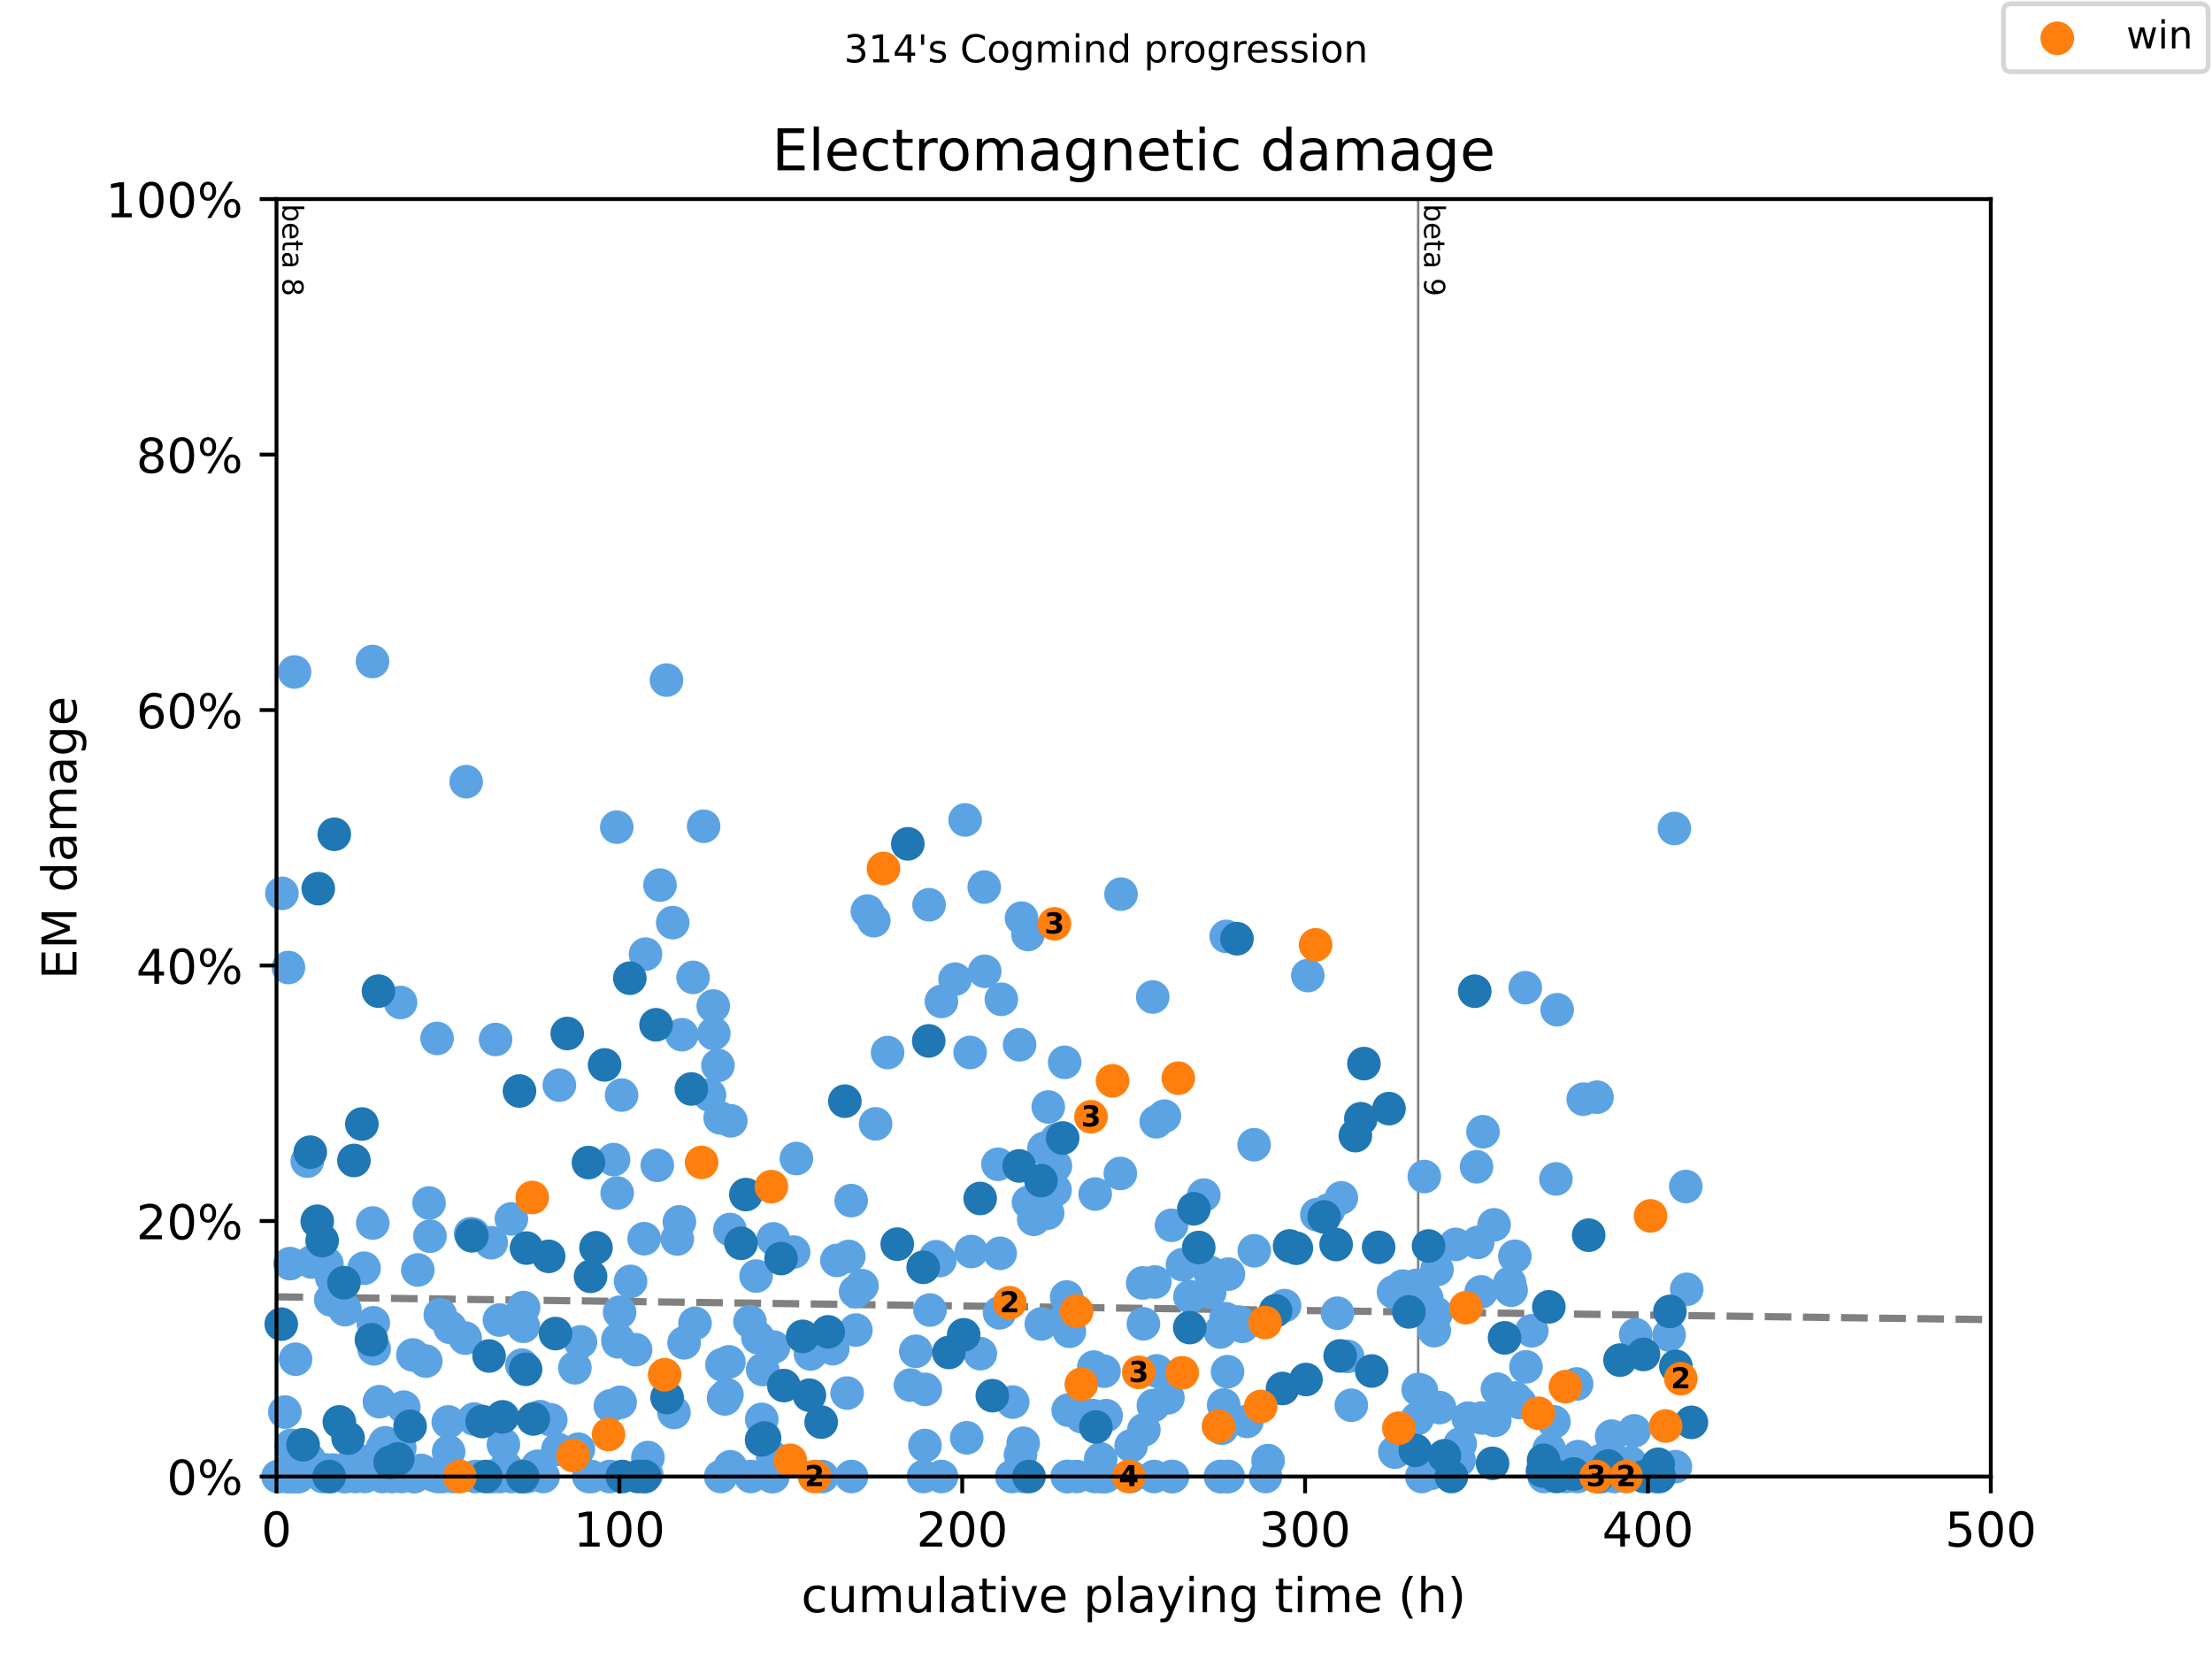 <?xml version="1.0" encoding="utf-8" standalone="no"?>
<!DOCTYPE svg PUBLIC "-//W3C//DTD SVG 1.1//EN"
  "http://www.w3.org/Graphics/SVG/1.1/DTD/svg11.dtd">
<!-- Created with matplotlib (https://matplotlib.org/) -->
<svg height="345.6pt" version="1.1" viewBox="0 0 460.8 345.6" width="460.8pt" xmlns="http://www.w3.org/2000/svg" xmlns:xlink="http://www.w3.org/1999/xlink">
 <defs>
  <style type="text/css">
*{stroke-linecap:butt;stroke-linejoin:round;}
  </style>
 </defs>
 <g id="figure_1">
  <g id="patch_1">
   <path d="M 0 345.6 
L 460.8 345.6 
L 460.8 0 
L 0 0 
z
" style="fill:#ffffff;"/>
  </g>
  <g id="axes_1">
   <g id="patch_2">
    <path d="M 57.6 307.584 
L 414.72 307.584 
L 414.72 41.472 
L 57.6 41.472 
z
" style="fill:#ffffff;"/>
   </g>
   <g id="line2d_1">
    <path clip-path="url(#pb7ff0c1e24)" d="M 57.6 270.153 
L 414.72 274.902 
" style="fill:none;stroke:#808080;stroke-dasharray:5.55,2.4;stroke-dashoffset:0;stroke-width:1.5;"/>
   </g>
   <g id="line2d_2">
    <path clip-path="url(#pb7ff0c1e24)" d="M 295.432 307.584 
L 295.432 41.472 
" style="fill:none;stroke:#808080;stroke-linecap:square;stroke-width:0.5;"/>
   </g>
   <g id="text_1">
    <!-- beta 8 -->
    <defs>
     <path d="M 48.688 27.297 
Q 48.688 37.203 44.609 42.844 
Q 40.531 48.484 33.406 48.484 
Q 26.266 48.484 22.188 42.844 
Q 18.109 37.203 18.109 27.297 
Q 18.109 17.391 22.188 11.75 
Q 26.266 6.109 33.406 6.109 
Q 40.531 6.109 44.609 11.75 
Q 48.688 17.391 48.688 27.297 
z
M 18.109 46.391 
Q 20.953 51.266 25.266 53.625 
Q 29.594 56 35.594 56 
Q 45.562 56 51.781 48.094 
Q 58.016 40.188 58.016 27.297 
Q 58.016 14.406 51.781 6.484 
Q 45.562 -1.422 35.594 -1.422 
Q 29.594 -1.422 25.266 0.953 
Q 20.953 3.328 18.109 8.203 
L 18.109 0 
L 9.078 0 
L 9.078 75.984 
L 18.109 75.984 
z
" id="DejaVuSans-98"/>
     <path d="M 56.203 29.594 
L 56.203 25.203 
L 14.891 25.203 
Q 15.484 15.922 20.484 11.062 
Q 25.484 6.203 34.422 6.203 
Q 39.594 6.203 44.453 7.469 
Q 49.312 8.734 54.109 11.281 
L 54.109 2.781 
Q 49.266 0.734 44.188 -0.344 
Q 39.109 -1.422 33.891 -1.422 
Q 20.797 -1.422 13.156 6.188 
Q 5.516 13.812 5.516 26.812 
Q 5.516 40.234 12.766 48.109 
Q 20.016 56 32.328 56 
Q 43.359 56 49.781 48.891 
Q 56.203 41.797 56.203 29.594 
z
M 47.219 32.234 
Q 47.125 39.594 43.094 43.984 
Q 39.062 48.391 32.422 48.391 
Q 24.906 48.391 20.391 44.141 
Q 15.875 39.891 15.188 32.172 
z
" id="DejaVuSans-101"/>
     <path d="M 18.312 70.219 
L 18.312 54.688 
L 36.812 54.688 
L 36.812 47.703 
L 18.312 47.703 
L 18.312 18.016 
Q 18.312 11.328 20.141 9.422 
Q 21.969 7.516 27.594 7.516 
L 36.812 7.516 
L 36.812 0 
L 27.594 0 
Q 17.188 0 13.234 3.875 
Q 9.281 7.766 9.281 18.016 
L 9.281 47.703 
L 2.688 47.703 
L 2.688 54.688 
L 9.281 54.688 
L 9.281 70.219 
z
" id="DejaVuSans-116"/>
     <path d="M 34.281 27.484 
Q 23.391 27.484 19.188 25 
Q 14.984 22.516 14.984 16.5 
Q 14.984 11.719 18.141 8.906 
Q 21.297 6.109 26.703 6.109 
Q 34.188 6.109 38.703 11.406 
Q 43.219 16.703 43.219 25.484 
L 43.219 27.484 
z
M 52.203 31.203 
L 52.203 0 
L 43.219 0 
L 43.219 8.297 
Q 40.141 3.328 35.547 0.953 
Q 30.953 -1.422 24.312 -1.422 
Q 15.922 -1.422 10.953 3.297 
Q 6 8.016 6 15.922 
Q 6 25.141 12.172 29.828 
Q 18.359 34.516 30.609 34.516 
L 43.219 34.516 
L 43.219 35.406 
Q 43.219 41.609 39.141 45 
Q 35.062 48.391 27.688 48.391 
Q 23 48.391 18.547 47.266 
Q 14.109 46.141 10.016 43.891 
L 10.016 52.203 
Q 14.938 54.109 19.578 55.047 
Q 24.219 56 28.609 56 
Q 40.484 56 46.344 49.844 
Q 52.203 43.703 52.203 31.203 
z
" id="DejaVuSans-97"/>
     <path id="DejaVuSans-32"/>
     <path d="M 31.781 34.625 
Q 24.75 34.625 20.719 30.859 
Q 16.703 27.094 16.703 20.516 
Q 16.703 13.922 20.719 10.156 
Q 24.75 6.391 31.781 6.391 
Q 38.812 6.391 42.859 10.172 
Q 46.922 13.969 46.922 20.516 
Q 46.922 27.094 42.891 30.859 
Q 38.875 34.625 31.781 34.625 
z
M 21.922 38.812 
Q 15.578 40.375 12.031 44.719 
Q 8.5 49.078 8.5 55.328 
Q 8.5 64.062 14.719 69.141 
Q 20.953 74.219 31.781 74.219 
Q 42.672 74.219 48.875 69.141 
Q 55.078 64.062 55.078 55.328 
Q 55.078 49.078 51.531 44.719 
Q 48 40.375 41.703 38.812 
Q 48.828 37.156 52.797 32.312 
Q 56.781 27.484 56.781 20.516 
Q 56.781 9.906 50.312 4.234 
Q 43.844 -1.422 31.781 -1.422 
Q 19.734 -1.422 13.25 4.234 
Q 6.781 9.906 6.781 20.516 
Q 6.781 27.484 10.781 32.312 
Q 14.797 37.156 21.922 38.812 
z
M 18.312 54.391 
Q 18.312 48.734 21.844 45.562 
Q 25.391 42.391 31.781 42.391 
Q 38.141 42.391 41.719 45.562 
Q 45.312 48.734 45.312 54.391 
Q 45.312 60.062 41.719 63.234 
Q 38.141 66.406 31.781 66.406 
Q 25.391 66.406 21.844 63.234 
Q 18.312 60.062 18.312 54.391 
z
" id="DejaVuSans-56"/>
    </defs>
    <g transform="translate(58.848 42.472)rotate(-270)scale(0.06 -0.06)">
     <use xlink:href="#DejaVuSans-98"/>
     <use x="63.477" xlink:href="#DejaVuSans-101"/>
     <use x="125" xlink:href="#DejaVuSans-116"/>
     <use x="164.209" xlink:href="#DejaVuSans-97"/>
     <use x="225.488" xlink:href="#DejaVuSans-32"/>
     <use x="257.275" xlink:href="#DejaVuSans-56"/>
    </g>
   </g>
   <g id="text_2">
    <!-- beta 9 -->
    <defs>
     <path d="M 10.984 1.516 
L 10.984 10.5 
Q 14.703 8.734 18.5 7.812 
Q 22.312 6.891 25.984 6.891 
Q 35.75 6.891 40.891 13.453 
Q 46.047 20.016 46.781 33.406 
Q 43.953 29.203 39.594 26.953 
Q 35.25 24.703 29.984 24.703 
Q 19.047 24.703 12.672 31.312 
Q 6.297 37.938 6.297 49.422 
Q 6.297 60.641 12.938 67.422 
Q 19.578 74.219 30.609 74.219 
Q 43.266 74.219 49.922 64.516 
Q 56.594 54.828 56.594 36.375 
Q 56.594 19.141 48.406 8.859 
Q 40.234 -1.422 26.422 -1.422 
Q 22.703 -1.422 18.891 -0.688 
Q 15.094 0.047 10.984 1.516 
z
M 30.609 32.422 
Q 37.25 32.422 41.125 36.953 
Q 45.016 41.5 45.016 49.422 
Q 45.016 57.281 41.125 61.844 
Q 37.25 66.406 30.609 66.406 
Q 23.969 66.406 20.094 61.844 
Q 16.219 57.281 16.219 49.422 
Q 16.219 41.5 20.094 36.953 
Q 23.969 32.422 30.609 32.422 
z
" id="DejaVuSans-57"/>
    </defs>
    <g transform="translate(296.68 42.472)rotate(-270)scale(0.06 -0.06)">
     <use xlink:href="#DejaVuSans-98"/>
     <use x="63.477" xlink:href="#DejaVuSans-101"/>
     <use x="125" xlink:href="#DejaVuSans-116"/>
     <use x="164.209" xlink:href="#DejaVuSans-97"/>
     <use x="225.488" xlink:href="#DejaVuSans-32"/>
     <use x="257.275" xlink:href="#DejaVuSans-57"/>
    </g>
   </g>
   <g id="PathCollection_1">
    <defs>
     <path d="M 0 3 
C 0.796 3 1.559 2.684 2.121 2.121 
C 2.684 1.559 3 0.796 3 0 
C 3 -0.796 2.684 -1.559 2.121 -2.121 
C 1.559 -2.684 0.796 -3 0 -3 
C -0.796 -3 -1.559 -2.684 -2.121 -2.121 
C -2.684 -1.559 -3 -0.796 -3 0 
C -3 0.796 -2.684 1.559 -2.121 2.121 
C -1.559 2.684 -0.796 3 0 3 
z
" id="ma841a42e20" style="stroke:#5ca3e4;"/>
    </defs>
    <g>
     <use style="fill:#5ca3e4;stroke:#5ca3e4;" x="57.921" xlink:href="#ma841a42e20" y="307.584"/>
     <use style="fill:#5ca3e4;stroke:#5ca3e4;" x="58.088" xlink:href="#ma841a42e20" y="307.584"/>
     <use style="fill:#5ca3e4;stroke:#5ca3e4;" x="58.731" xlink:href="#ma841a42e20" y="186.098"/>
     <use style="fill:#5ca3e4;stroke:#5ca3e4;" x="59.35" xlink:href="#ma841a42e20" y="294.164"/>
     <use style="fill:#5ca3e4;stroke:#5ca3e4;" x="59.743" xlink:href="#ma841a42e20" y="306.6"/>
     <use style="fill:#5ca3e4;stroke:#5ca3e4;" x="59.838" xlink:href="#ma841a42e20" y="307.584"/>
     <use style="fill:#5ca3e4;stroke:#5ca3e4;" x="60.088" xlink:href="#ma841a42e20" y="201.551"/>
     <use style="fill:#5ca3e4;stroke:#5ca3e4;" x="60.159" xlink:href="#ma841a42e20" y="307.584"/>
     <use style="fill:#5ca3e4;stroke:#5ca3e4;" x="60.421" xlink:href="#ma841a42e20" y="263.232"/>
     <use style="fill:#5ca3e4;stroke:#5ca3e4;" x="60.659" xlink:href="#ma841a42e20" y="301.096"/>
     <use style="fill:#5ca3e4;stroke:#5ca3e4;" x="61.135" xlink:href="#ma841a42e20" y="307.584"/>
     <use style="fill:#5ca3e4;stroke:#5ca3e4;" x="61.362" xlink:href="#ma841a42e20" y="139.985"/>
     <use style="fill:#5ca3e4;stroke:#5ca3e4;" x="61.528" xlink:href="#ma841a42e20" y="307.584"/>
     <use style="fill:#5ca3e4;stroke:#5ca3e4;" x="61.576" xlink:href="#ma841a42e20" y="283.145"/>
     <use style="fill:#5ca3e4;stroke:#5ca3e4;" x="62.076" xlink:href="#ma841a42e20" y="307.584"/>
     <use style="fill:#5ca3e4;stroke:#5ca3e4;" x="62.183" xlink:href="#ma841a42e20" y="307.584"/>
     <use style="fill:#5ca3e4;stroke:#5ca3e4;" x="64.016" xlink:href="#ma841a42e20" y="241.889"/>
     <use style="fill:#5ca3e4;stroke:#5ca3e4;" x="64.421" xlink:href="#ma841a42e20" y="304.05"/>
     <use style="fill:#5ca3e4;stroke:#5ca3e4;" x="64.897" xlink:href="#ma841a42e20" y="262.893"/>
     <use style="fill:#5ca3e4;stroke:#5ca3e4;" x="67.23" xlink:href="#ma841a42e20" y="307.584"/>
     <use style="fill:#5ca3e4;stroke:#5ca3e4;" x="67.909" xlink:href="#ma841a42e20" y="306.214"/>
     <use style="fill:#5ca3e4;stroke:#5ca3e4;" x="68.087" xlink:href="#ma841a42e20" y="263.232"/>
     <use style="fill:#5ca3e4;stroke:#5ca3e4;" x="68.921" xlink:href="#ma841a42e20" y="270.789"/>
     <use style="fill:#5ca3e4;stroke:#5ca3e4;" x="68.992" xlink:href="#ma841a42e20" y="307.584"/>
     <use style="fill:#5ca3e4;stroke:#5ca3e4;" x="69.111" xlink:href="#ma841a42e20" y="266.117"/>
     <use style="fill:#5ca3e4;stroke:#5ca3e4;" x="69.361" xlink:href="#ma841a42e20" y="306.234"/>
     <use style="fill:#5ca3e4;stroke:#5ca3e4;" x="71.718" xlink:href="#ma841a42e20" y="307.584"/>
     <use style="fill:#5ca3e4;stroke:#5ca3e4;" x="71.861" xlink:href="#ma841a42e20" y="272.833"/>
     <use style="fill:#5ca3e4;stroke:#5ca3e4;" x="71.992" xlink:href="#ma841a42e20" y="307.584"/>
     <use style="fill:#5ca3e4;stroke:#5ca3e4;" x="73.908" xlink:href="#ma841a42e20" y="303.821"/>
     <use style="fill:#5ca3e4;stroke:#5ca3e4;" x="74.087" xlink:href="#ma841a42e20" y="307.584"/>
     <use style="fill:#5ca3e4;stroke:#5ca3e4;" x="75.837" xlink:href="#ma841a42e20" y="264.196"/>
     <use style="fill:#5ca3e4;stroke:#5ca3e4;" x="76.004" xlink:href="#ma841a42e20" y="307.584"/>
     <use style="fill:#5ca3e4;stroke:#5ca3e4;" x="77.599" xlink:href="#ma841a42e20" y="137.805"/>
     <use style="fill:#5ca3e4;stroke:#5ca3e4;" x="77.646" xlink:href="#ma841a42e20" y="254.781"/>
     <use style="fill:#5ca3e4;stroke:#5ca3e4;" x="77.765" xlink:href="#ma841a42e20" y="275.569"/>
     <use style="fill:#5ca3e4;stroke:#5ca3e4;" x="77.932" xlink:href="#ma841a42e20" y="280.991"/>
     <use style="fill:#5ca3e4;stroke:#5ca3e4;" x="79.039" xlink:href="#ma841a42e20" y="292.002"/>
     <use style="fill:#5ca3e4;stroke:#5ca3e4;" x="79.575" xlink:href="#ma841a42e20" y="301.848"/>
     <use style="fill:#5ca3e4;stroke:#5ca3e4;" x="79.694" xlink:href="#ma841a42e20" y="307.584"/>
     <use style="fill:#5ca3e4;stroke:#5ca3e4;" x="80.23" xlink:href="#ma841a42e20" y="300.561"/>
     <use style="fill:#5ca3e4;stroke:#5ca3e4;" x="81.61" xlink:href="#ma841a42e20" y="307.584"/>
     <use style="fill:#5ca3e4;stroke:#5ca3e4;" x="82.944" xlink:href="#ma841a42e20" y="304.381"/>
     <use style="fill:#5ca3e4;stroke:#5ca3e4;" x="83.289" xlink:href="#ma841a42e20" y="301.638"/>
     <use style="fill:#5ca3e4;stroke:#5ca3e4;" x="83.444" xlink:href="#ma841a42e20" y="208.836"/>
     <use style="fill:#5ca3e4;stroke:#5ca3e4;" x="83.682" xlink:href="#ma841a42e20" y="307.584"/>
     <use style="fill:#5ca3e4;stroke:#5ca3e4;" x="84.11" xlink:href="#ma841a42e20" y="293.136"/>
     <use style="fill:#5ca3e4;stroke:#5ca3e4;" x="86.003" xlink:href="#ma841a42e20" y="282.259"/>
     <use style="fill:#5ca3e4;stroke:#5ca3e4;" x="86.265" xlink:href="#ma841a42e20" y="307.584"/>
     <use style="fill:#5ca3e4;stroke:#5ca3e4;" x="86.301" xlink:href="#ma841a42e20" y="307.584"/>
     <use style="fill:#5ca3e4;stroke:#5ca3e4;" x="87.039" xlink:href="#ma841a42e20" y="264.558"/>
     <use style="fill:#5ca3e4;stroke:#5ca3e4;" x="87.777" xlink:href="#ma841a42e20" y="306.315"/>
     <use style="fill:#5ca3e4;stroke:#5ca3e4;" x="88.705" xlink:href="#ma841a42e20" y="283.548"/>
     <use style="fill:#5ca3e4;stroke:#5ca3e4;" x="89.372" xlink:href="#ma841a42e20" y="250.61"/>
     <use style="fill:#5ca3e4;stroke:#5ca3e4;" x="89.574" xlink:href="#ma841a42e20" y="257.523"/>
     <use style="fill:#5ca3e4;stroke:#5ca3e4;" x="90.3" xlink:href="#ma841a42e20" y="307.295"/>
     <use style="fill:#5ca3e4;stroke:#5ca3e4;" x="91.05" xlink:href="#ma841a42e20" y="216.321"/>
     <use style="fill:#5ca3e4;stroke:#5ca3e4;" x="91.205" xlink:href="#ma841a42e20" y="307.584"/>
     <use style="fill:#5ca3e4;stroke:#5ca3e4;" x="91.717" xlink:href="#ma841a42e20" y="273.893"/>
     <use style="fill:#5ca3e4;stroke:#5ca3e4;" x="92.253" xlink:href="#ma841a42e20" y="307.584"/>
     <use style="fill:#5ca3e4;stroke:#5ca3e4;" x="93.383" xlink:href="#ma841a42e20" y="296.206"/>
     <use style="fill:#5ca3e4;stroke:#5ca3e4;" x="93.455" xlink:href="#ma841a42e20" y="302.412"/>
     <use style="fill:#5ca3e4;stroke:#5ca3e4;" x="93.764" xlink:href="#ma841a42e20" y="276.526"/>
     <use style="fill:#5ca3e4;stroke:#5ca3e4;" x="94.502" xlink:href="#ma841a42e20" y="307.584"/>
     <use style="fill:#5ca3e4;stroke:#5ca3e4;" x="96.907" xlink:href="#ma841a42e20" y="278.753"/>
     <use style="fill:#5ca3e4;stroke:#5ca3e4;" x="97.109" xlink:href="#ma841a42e20" y="162.843"/>
     <use style="fill:#5ca3e4;stroke:#5ca3e4;" x="98.038" xlink:href="#ma841a42e20" y="257.003"/>
     <use style="fill:#5ca3e4;stroke:#5ca3e4;" x="98.574" xlink:href="#ma841a42e20" y="257.117"/>
     <use style="fill:#5ca3e4;stroke:#5ca3e4;" x="98.764" xlink:href="#ma841a42e20" y="295.614"/>
     <use style="fill:#5ca3e4;stroke:#5ca3e4;" x="99.014" xlink:href="#ma841a42e20" y="307.584"/>
     <use style="fill:#5ca3e4;stroke:#5ca3e4;" x="102.073" xlink:href="#ma841a42e20" y="307.584"/>
     <use style="fill:#5ca3e4;stroke:#5ca3e4;" x="102.323" xlink:href="#ma841a42e20" y="258.886"/>
     <use style="fill:#5ca3e4;stroke:#5ca3e4;" x="102.716" xlink:href="#ma841a42e20" y="307.584"/>
     <use style="fill:#5ca3e4;stroke:#5ca3e4;" x="103.24" xlink:href="#ma841a42e20" y="216.541"/>
     <use style="fill:#5ca3e4;stroke:#5ca3e4;" x="104.049" xlink:href="#ma841a42e20" y="274.991"/>
     <use style="fill:#5ca3e4;stroke:#5ca3e4;" x="104.133" xlink:href="#ma841a42e20" y="307.584"/>
     <use style="fill:#5ca3e4;stroke:#5ca3e4;" x="104.871" xlink:href="#ma841a42e20" y="300.908"/>
     <use style="fill:#5ca3e4;stroke:#5ca3e4;" x="105.406" xlink:href="#ma841a42e20" y="305.7"/>
     <use style="fill:#5ca3e4;stroke:#5ca3e4;" x="106.537" xlink:href="#ma841a42e20" y="253.911"/>
     <use style="fill:#5ca3e4;stroke:#5ca3e4;" x="106.585" xlink:href="#ma841a42e20" y="307.584"/>
     <use style="fill:#5ca3e4;stroke:#5ca3e4;" x="108.287" xlink:href="#ma841a42e20" y="307.584"/>
     <use style="fill:#5ca3e4;stroke:#5ca3e4;" x="108.442" xlink:href="#ma841a42e20" y="307.584"/>
     <use style="fill:#5ca3e4;stroke:#5ca3e4;" x="108.716" xlink:href="#ma841a42e20" y="284.378"/>
     <use style="fill:#5ca3e4;stroke:#5ca3e4;" x="108.918" xlink:href="#ma841a42e20" y="307.584"/>
     <use style="fill:#5ca3e4;stroke:#5ca3e4;" x="109.013" xlink:href="#ma841a42e20" y="276.289"/>
     <use style="fill:#5ca3e4;stroke:#5ca3e4;" x="109.073" xlink:href="#ma841a42e20" y="272.389"/>
     <use style="fill:#5ca3e4;stroke:#5ca3e4;" x="109.882" xlink:href="#ma841a42e20" y="307.584"/>
     <use style="fill:#5ca3e4;stroke:#5ca3e4;" x="111.989" xlink:href="#ma841a42e20" y="305.452"/>
     <use style="fill:#5ca3e4;stroke:#5ca3e4;" x="112.525" xlink:href="#ma841a42e20" y="295.122"/>
     <use style="fill:#5ca3e4;stroke:#5ca3e4;" x="113.156" xlink:href="#ma841a42e20" y="307.584"/>
     <use style="fill:#5ca3e4;stroke:#5ca3e4;" x="114.739" xlink:href="#ma841a42e20" y="295.77"/>
     <use style="fill:#5ca3e4;stroke:#5ca3e4;" x="116.215" xlink:href="#ma841a42e20" y="301.928"/>
     <use style="fill:#5ca3e4;stroke:#5ca3e4;" x="116.525" xlink:href="#ma841a42e20" y="226.057"/>
     <use style="fill:#5ca3e4;stroke:#5ca3e4;" x="119.763" xlink:href="#ma841a42e20" y="284.938"/>
     <use style="fill:#5ca3e4;stroke:#5ca3e4;" x="120.489" xlink:href="#ma841a42e20" y="301.892"/>
     <use style="fill:#5ca3e4;stroke:#5ca3e4;" x="120.929" xlink:href="#ma841a42e20" y="279.539"/>
     <use style="fill:#5ca3e4;stroke:#5ca3e4;" x="122.667" xlink:href="#ma841a42e20" y="307.584"/>
     <use style="fill:#5ca3e4;stroke:#5ca3e4;" x="123.179" xlink:href="#ma841a42e20" y="307.584"/>
     <use style="fill:#5ca3e4;stroke:#5ca3e4;" x="127.012" xlink:href="#ma841a42e20" y="307.584"/>
     <use style="fill:#5ca3e4;stroke:#5ca3e4;" x="127.155" xlink:href="#ma841a42e20" y="292.871"/>
     <use style="fill:#5ca3e4;stroke:#5ca3e4;" x="127.822" xlink:href="#ma841a42e20" y="241.569"/>
     <use style="fill:#5ca3e4;stroke:#5ca3e4;" x="128.488" xlink:href="#ma841a42e20" y="172.311"/>
     <use style="fill:#5ca3e4;stroke:#5ca3e4;" x="128.572" xlink:href="#ma841a42e20" y="248.538"/>
     <use style="fill:#5ca3e4;stroke:#5ca3e4;" x="128.726" xlink:href="#ma841a42e20" y="279.049"/>
     <use style="fill:#5ca3e4;stroke:#5ca3e4;" x="128.774" xlink:href="#ma841a42e20" y="279.525"/>
     <use style="fill:#5ca3e4;stroke:#5ca3e4;" x="129.084" xlink:href="#ma841a42e20" y="273.367"/>
     <use style="fill:#5ca3e4;stroke:#5ca3e4;" x="129.191" xlink:href="#ma841a42e20" y="292.125"/>
     <use style="fill:#5ca3e4;stroke:#5ca3e4;" x="129.488" xlink:href="#ma841a42e20" y="228.126"/>
     <use style="fill:#5ca3e4;stroke:#5ca3e4;" x="131.357" xlink:href="#ma841a42e20" y="266.942"/>
     <use style="fill:#5ca3e4;stroke:#5ca3e4;" x="132.405" xlink:href="#ma841a42e20" y="281.175"/>
     <use style="fill:#5ca3e4;stroke:#5ca3e4;" x="134.19" xlink:href="#ma841a42e20" y="258.045"/>
     <use style="fill:#5ca3e4;stroke:#5ca3e4;" x="134.357" xlink:href="#ma841a42e20" y="307.584"/>
     <use style="fill:#5ca3e4;stroke:#5ca3e4;" x="134.476" xlink:href="#ma841a42e20" y="198.759"/>
     <use style="fill:#5ca3e4;stroke:#5ca3e4;" x="134.714" xlink:href="#ma841a42e20" y="307.12"/>
     <use style="fill:#5ca3e4;stroke:#5ca3e4;" x="134.976" xlink:href="#ma841a42e20" y="303.634"/>
     <use style="fill:#5ca3e4;stroke:#5ca3e4;" x="136.928" xlink:href="#ma841a42e20" y="242.759"/>
     <use style="fill:#5ca3e4;stroke:#5ca3e4;" x="137.488" xlink:href="#ma841a42e20" y="184.383"/>
     <use style="fill:#5ca3e4;stroke:#5ca3e4;" x="138.845" xlink:href="#ma841a42e20" y="141.678"/>
     <use style="fill:#5ca3e4;stroke:#5ca3e4;" x="140.142" xlink:href="#ma841a42e20" y="192.199"/>
     <use style="fill:#5ca3e4;stroke:#5ca3e4;" x="140.404" xlink:href="#ma841a42e20" y="294.248"/>
     <use style="fill:#5ca3e4;stroke:#5ca3e4;" x="141.095" xlink:href="#ma841a42e20" y="258.105"/>
     <use style="fill:#5ca3e4;stroke:#5ca3e4;" x="141.535" xlink:href="#ma841a42e20" y="254.543"/>
     <use style="fill:#5ca3e4;stroke:#5ca3e4;" x="142.047" xlink:href="#ma841a42e20" y="215.547"/>
     <use style="fill:#5ca3e4;stroke:#5ca3e4;" x="142.511" xlink:href="#ma841a42e20" y="279.729"/>
     <use style="fill:#5ca3e4;stroke:#5ca3e4;" x="144.38" xlink:href="#ma841a42e20" y="203.606"/>
     <use style="fill:#5ca3e4;stroke:#5ca3e4;" x="144.785" xlink:href="#ma841a42e20" y="275.665"/>
     <use style="fill:#5ca3e4;stroke:#5ca3e4;" x="146.582" xlink:href="#ma841a42e20" y="172.127"/>
     <use style="fill:#5ca3e4;stroke:#5ca3e4;" x="147.797" xlink:href="#ma841a42e20" y="228.124"/>
     <use style="fill:#5ca3e4;stroke:#5ca3e4;" x="148.582" xlink:href="#ma841a42e20" y="209.572"/>
     <use style="fill:#5ca3e4;stroke:#5ca3e4;" x="148.701" xlink:href="#ma841a42e20" y="215.309"/>
     <use style="fill:#5ca3e4;stroke:#5ca3e4;" x="149.558" xlink:href="#ma841a42e20" y="221.955"/>
     <use style="fill:#5ca3e4;stroke:#5ca3e4;" x="150.023" xlink:href="#ma841a42e20" y="232.865"/>
     <use style="fill:#5ca3e4;stroke:#5ca3e4;" x="150.13" xlink:href="#ma841a42e20" y="307.584"/>
     <use style="fill:#5ca3e4;stroke:#5ca3e4;" x="150.404" xlink:href="#ma841a42e20" y="284.29"/>
     <use style="fill:#5ca3e4;stroke:#5ca3e4;" x="150.725" xlink:href="#ma841a42e20" y="291.261"/>
     <use style="fill:#5ca3e4;stroke:#5ca3e4;" x="150.999" xlink:href="#ma841a42e20" y="291.421"/>
     <use style="fill:#5ca3e4;stroke:#5ca3e4;" x="151.439" xlink:href="#ma841a42e20" y="290.548"/>
     <use style="fill:#5ca3e4;stroke:#5ca3e4;" x="151.844" xlink:href="#ma841a42e20" y="283.702"/>
     <use style="fill:#5ca3e4;stroke:#5ca3e4;" x="152.058" xlink:href="#ma841a42e20" y="256.137"/>
     <use style="fill:#5ca3e4;stroke:#5ca3e4;" x="152.153" xlink:href="#ma841a42e20" y="305.554"/>
     <use style="fill:#5ca3e4;stroke:#5ca3e4;" x="152.237" xlink:href="#ma841a42e20" y="233.492"/>
     <use style="fill:#5ca3e4;stroke:#5ca3e4;" x="156.225" xlink:href="#ma841a42e20" y="275.333"/>
     <use style="fill:#5ca3e4;stroke:#5ca3e4;" x="156.415" xlink:href="#ma841a42e20" y="307.584"/>
     <use style="fill:#5ca3e4;stroke:#5ca3e4;" x="157.51" xlink:href="#ma841a42e20" y="265.82"/>
     <use style="fill:#5ca3e4;stroke:#5ca3e4;" x="157.879" xlink:href="#ma841a42e20" y="278.653"/>
     <use style="fill:#5ca3e4;stroke:#5ca3e4;" x="158.689" xlink:href="#ma841a42e20" y="295.677"/>
     <use style="fill:#5ca3e4;stroke:#5ca3e4;" x="158.879" xlink:href="#ma841a42e20" y="285.302"/>
     <use style="fill:#5ca3e4;stroke:#5ca3e4;" x="160.772" xlink:href="#ma841a42e20" y="307.584"/>
     <use style="fill:#5ca3e4;stroke:#5ca3e4;" x="160.962" xlink:href="#ma841a42e20" y="303.625"/>
     <use style="fill:#5ca3e4;stroke:#5ca3e4;" x="161.022" xlink:href="#ma841a42e20" y="307.584"/>
     <use style="fill:#5ca3e4;stroke:#5ca3e4;" x="161.093" xlink:href="#ma841a42e20" y="258.079"/>
     <use style="fill:#5ca3e4;stroke:#5ca3e4;" x="161.165" xlink:href="#ma841a42e20" y="280.608"/>
     <use style="fill:#5ca3e4;stroke:#5ca3e4;" x="165.331" xlink:href="#ma841a42e20" y="260.829"/>
     <use style="fill:#5ca3e4;stroke:#5ca3e4;" x="165.903" xlink:href="#ma841a42e20" y="241.341"/>
     <use style="fill:#5ca3e4;stroke:#5ca3e4;" x="168.843" xlink:href="#ma841a42e20" y="282.054"/>
     <use style="fill:#5ca3e4;stroke:#5ca3e4;" x="171.259" xlink:href="#ma841a42e20" y="307.584"/>
     <use style="fill:#5ca3e4;stroke:#5ca3e4;" x="173.485" xlink:href="#ma841a42e20" y="280.952"/>
     <use style="fill:#5ca3e4;stroke:#5ca3e4;" x="174.343" xlink:href="#ma841a42e20" y="262.568"/>
     <use style="fill:#5ca3e4;stroke:#5ca3e4;" x="176.473" xlink:href="#ma841a42e20" y="290.201"/>
     <use style="fill:#5ca3e4;stroke:#5ca3e4;" x="176.819" xlink:href="#ma841a42e20" y="261.735"/>
     <use style="fill:#5ca3e4;stroke:#5ca3e4;" x="177.319" xlink:href="#ma841a42e20" y="250.115"/>
     <use style="fill:#5ca3e4;stroke:#5ca3e4;" x="177.378" xlink:href="#ma841a42e20" y="307.584"/>
     <use style="fill:#5ca3e4;stroke:#5ca3e4;" x="178.235" xlink:href="#ma841a42e20" y="269.06"/>
     <use style="fill:#5ca3e4;stroke:#5ca3e4;" x="178.295" xlink:href="#ma841a42e20" y="277.074"/>
     <use style="fill:#5ca3e4;stroke:#5ca3e4;" x="179.568" xlink:href="#ma841a42e20" y="267.83"/>
     <use style="fill:#5ca3e4;stroke:#5ca3e4;" x="180.687" xlink:href="#ma841a42e20" y="189.805"/>
     <use style="fill:#5ca3e4;stroke:#5ca3e4;" x="182.033" xlink:href="#ma841a42e20" y="191.798"/>
     <use style="fill:#5ca3e4;stroke:#5ca3e4;" x="182.402" xlink:href="#ma841a42e20" y="234.122"/>
     <use style="fill:#5ca3e4;stroke:#5ca3e4;" x="184.901" xlink:href="#ma841a42e20" y="219.272"/>
     <use style="fill:#5ca3e4;stroke:#5ca3e4;" x="189.651" xlink:href="#ma841a42e20" y="288.547"/>
     <use style="fill:#5ca3e4;stroke:#5ca3e4;" x="190.77" xlink:href="#ma841a42e20" y="281.501"/>
     <use style="fill:#5ca3e4;stroke:#5ca3e4;" x="192.377" xlink:href="#ma841a42e20" y="307.584"/>
     <use style="fill:#5ca3e4;stroke:#5ca3e4;" x="192.687" xlink:href="#ma841a42e20" y="301.127"/>
     <use style="fill:#5ca3e4;stroke:#5ca3e4;" x="192.758" xlink:href="#ma841a42e20" y="289.436"/>
     <use style="fill:#5ca3e4;stroke:#5ca3e4;" x="193.544" xlink:href="#ma841a42e20" y="188.479"/>
     <use style="fill:#5ca3e4;stroke:#5ca3e4;" x="193.734" xlink:href="#ma841a42e20" y="272.898"/>
     <use style="fill:#5ca3e4;stroke:#5ca3e4;" x="194.96" xlink:href="#ma841a42e20" y="261.808"/>
     <use style="fill:#5ca3e4;stroke:#5ca3e4;" x="195.794" xlink:href="#ma841a42e20" y="262.582"/>
     <use style="fill:#5ca3e4;stroke:#5ca3e4;" x="196.115" xlink:href="#ma841a42e20" y="208.621"/>
     <use style="fill:#5ca3e4;stroke:#5ca3e4;" x="196.139" xlink:href="#ma841a42e20" y="307.584"/>
     <use style="fill:#5ca3e4;stroke:#5ca3e4;" x="198.96" xlink:href="#ma841a42e20" y="203.978"/>
     <use style="fill:#5ca3e4;stroke:#5ca3e4;" x="201.055" xlink:href="#ma841a42e20" y="170.809"/>
     <use style="fill:#5ca3e4;stroke:#5ca3e4;" x="201.388" xlink:href="#ma841a42e20" y="299.517"/>
     <use style="fill:#5ca3e4;stroke:#5ca3e4;" x="202.091" xlink:href="#ma841a42e20" y="219.246"/>
     <use style="fill:#5ca3e4;stroke:#5ca3e4;" x="202.341" xlink:href="#ma841a42e20" y="260.72"/>
     <use style="fill:#5ca3e4;stroke:#5ca3e4;" x="204.222" xlink:href="#ma841a42e20" y="281.996"/>
     <use style="fill:#5ca3e4;stroke:#5ca3e4;" x="205.031" xlink:href="#ma841a42e20" y="184.796"/>
     <use style="fill:#5ca3e4;stroke:#5ca3e4;" x="205.138" xlink:href="#ma841a42e20" y="202.337"/>
     <use style="fill:#5ca3e4;stroke:#5ca3e4;" x="207.9" xlink:href="#ma841a42e20" y="242.543"/>
     <use style="fill:#5ca3e4;stroke:#5ca3e4;" x="208.233" xlink:href="#ma841a42e20" y="273.49"/>
     <use style="fill:#5ca3e4;stroke:#5ca3e4;" x="208.352" xlink:href="#ma841a42e20" y="261.094"/>
     <use style="fill:#5ca3e4;stroke:#5ca3e4;" x="208.602" xlink:href="#ma841a42e20" y="208.175"/>
     <use style="fill:#5ca3e4;stroke:#5ca3e4;" x="210.781" xlink:href="#ma841a42e20" y="307.584"/>
     <use style="fill:#5ca3e4;stroke:#5ca3e4;" x="210.971" xlink:href="#ma841a42e20" y="292.076"/>
     <use style="fill:#5ca3e4;stroke:#5ca3e4;" x="212.4" xlink:href="#ma841a42e20" y="217.647"/>
     <use style="fill:#5ca3e4;stroke:#5ca3e4;" x="212.59" xlink:href="#ma841a42e20" y="303.04"/>
     <use style="fill:#5ca3e4;stroke:#5ca3e4;" x="212.804" xlink:href="#ma841a42e20" y="191.268"/>
     <use style="fill:#5ca3e4;stroke:#5ca3e4;" x="213.15" xlink:href="#ma841a42e20" y="300.654"/>
     <use style="fill:#5ca3e4;stroke:#5ca3e4;" x="213.269" xlink:href="#ma841a42e20" y="307.584"/>
     <use style="fill:#5ca3e4;stroke:#5ca3e4;" x="214.15" xlink:href="#ma841a42e20" y="194.664"/>
     <use style="fill:#5ca3e4;stroke:#5ca3e4;" x="214.245" xlink:href="#ma841a42e20" y="250.458"/>
     <use style="fill:#5ca3e4;stroke:#5ca3e4;" x="215.34" xlink:href="#ma841a42e20" y="254.01"/>
     <use style="fill:#5ca3e4;stroke:#5ca3e4;" x="216.923" xlink:href="#ma841a42e20" y="275.809"/>
     <use style="fill:#5ca3e4;stroke:#5ca3e4;" x="217.483" xlink:href="#ma841a42e20" y="239.242"/>
     <use style="fill:#5ca3e4;stroke:#5ca3e4;" x="218.244" xlink:href="#ma841a42e20" y="252.703"/>
     <use style="fill:#5ca3e4;stroke:#5ca3e4;" x="218.375" xlink:href="#ma841a42e20" y="230.604"/>
     <use style="fill:#5ca3e4;stroke:#5ca3e4;" x="219.792" xlink:href="#ma841a42e20" y="247.919"/>
     <use style="fill:#5ca3e4;stroke:#5ca3e4;" x="219.863" xlink:href="#ma841a42e20" y="242.89"/>
     <use style="fill:#5ca3e4;stroke:#5ca3e4;" x="220.102" xlink:href="#ma841a42e20" y="237.438"/>
     <use style="fill:#5ca3e4;stroke:#5ca3e4;" x="221.494" xlink:href="#ma841a42e20" y="275.137"/>
     <use style="fill:#5ca3e4;stroke:#5ca3e4;" x="221.792" xlink:href="#ma841a42e20" y="221.302"/>
     <use style="fill:#5ca3e4;stroke:#5ca3e4;" x="222.197" xlink:href="#ma841a42e20" y="270.189"/>
     <use style="fill:#5ca3e4;stroke:#5ca3e4;" x="222.328" xlink:href="#ma841a42e20" y="307.584"/>
     <use style="fill:#5ca3e4;stroke:#5ca3e4;" x="222.375" xlink:href="#ma841a42e20" y="307.584"/>
     <use style="fill:#5ca3e4;stroke:#5ca3e4;" x="222.518" xlink:href="#ma841a42e20" y="293.764"/>
     <use style="fill:#5ca3e4;stroke:#5ca3e4;" x="222.78" xlink:href="#ma841a42e20" y="277.342"/>
     <use style="fill:#5ca3e4;stroke:#5ca3e4;" x="224.316" xlink:href="#ma841a42e20" y="307.584"/>
     <use style="fill:#5ca3e4;stroke:#5ca3e4;" x="225.327" xlink:href="#ma841a42e20" y="295.12"/>
     <use style="fill:#5ca3e4;stroke:#5ca3e4;" x="227.53" xlink:href="#ma841a42e20" y="294.87"/>
     <use style="fill:#5ca3e4;stroke:#5ca3e4;" x="227.863" xlink:href="#ma841a42e20" y="284.794"/>
     <use style="fill:#5ca3e4;stroke:#5ca3e4;" x="228.089" xlink:href="#ma841a42e20" y="307.584"/>
     <use style="fill:#5ca3e4;stroke:#5ca3e4;" x="228.149" xlink:href="#ma841a42e20" y="248.739"/>
     <use style="fill:#5ca3e4;stroke:#5ca3e4;" x="229.303" xlink:href="#ma841a42e20" y="303.93"/>
     <use style="fill:#5ca3e4;stroke:#5ca3e4;" x="229.41" xlink:href="#ma841a42e20" y="307.584"/>
     <use style="fill:#5ca3e4;stroke:#5ca3e4;" x="229.994" xlink:href="#ma841a42e20" y="285.649"/>
     <use style="fill:#5ca3e4;stroke:#5ca3e4;" x="230.065" xlink:href="#ma841a42e20" y="307.584"/>
     <use style="fill:#5ca3e4;stroke:#5ca3e4;" x="230.256" xlink:href="#ma841a42e20" y="307.584"/>
     <use style="fill:#5ca3e4;stroke:#5ca3e4;" x="230.422" xlink:href="#ma841a42e20" y="294.909"/>
     <use style="fill:#5ca3e4;stroke:#5ca3e4;" x="233.386" xlink:href="#ma841a42e20" y="244.458"/>
     <use style="fill:#5ca3e4;stroke:#5ca3e4;" x="233.529" xlink:href="#ma841a42e20" y="186.263"/>
     <use style="fill:#5ca3e4;stroke:#5ca3e4;" x="235.505" xlink:href="#ma841a42e20" y="307.584"/>
     <use style="fill:#5ca3e4;stroke:#5ca3e4;" x="235.636" xlink:href="#ma841a42e20" y="301.185"/>
     <use style="fill:#5ca3e4;stroke:#5ca3e4;" x="238.041" xlink:href="#ma841a42e20" y="267.261"/>
     <use style="fill:#5ca3e4;stroke:#5ca3e4;" x="238.196" xlink:href="#ma841a42e20" y="275.778"/>
     <use style="fill:#5ca3e4;stroke:#5ca3e4;" x="238.291" xlink:href="#ma841a42e20" y="297.858"/>
     <use style="fill:#5ca3e4;stroke:#5ca3e4;" x="240.136" xlink:href="#ma841a42e20" y="207.69"/>
     <use style="fill:#5ca3e4;stroke:#5ca3e4;" x="240.267" xlink:href="#ma841a42e20" y="292.792"/>
     <use style="fill:#5ca3e4;stroke:#5ca3e4;" x="240.422" xlink:href="#ma841a42e20" y="307.584"/>
     <use style="fill:#5ca3e4;stroke:#5ca3e4;" x="240.576" xlink:href="#ma841a42e20" y="267.067"/>
     <use style="fill:#5ca3e4;stroke:#5ca3e4;" x="240.862" xlink:href="#ma841a42e20" y="233.69"/>
     <use style="fill:#5ca3e4;stroke:#5ca3e4;" x="240.969" xlink:href="#ma841a42e20" y="285.583"/>
     <use style="fill:#5ca3e4;stroke:#5ca3e4;" x="242.564" xlink:href="#ma841a42e20" y="232.513"/>
     <use style="fill:#5ca3e4;stroke:#5ca3e4;" x="243.302" xlink:href="#ma841a42e20" y="291.194"/>
     <use style="fill:#5ca3e4;stroke:#5ca3e4;" x="244.04" xlink:href="#ma841a42e20" y="255.249"/>
     <use style="fill:#5ca3e4;stroke:#5ca3e4;" x="244.136" xlink:href="#ma841a42e20" y="307.584"/>
     <use style="fill:#5ca3e4;stroke:#5ca3e4;" x="244.267" xlink:href="#ma841a42e20" y="307.584"/>
     <use style="fill:#5ca3e4;stroke:#5ca3e4;" x="246.338" xlink:href="#ma841a42e20" y="263.452"/>
     <use style="fill:#5ca3e4;stroke:#5ca3e4;" x="247.885" xlink:href="#ma841a42e20" y="270.098"/>
     <use style="fill:#5ca3e4;stroke:#5ca3e4;" x="250.778" xlink:href="#ma841a42e20" y="248.967"/>
     <use style="fill:#5ca3e4;stroke:#5ca3e4;" x="252.016" xlink:href="#ma841a42e20" y="269.185"/>
     <use style="fill:#5ca3e4;stroke:#5ca3e4;" x="252.088" xlink:href="#ma841a42e20" y="265.056"/>
     <use style="fill:#5ca3e4;stroke:#5ca3e4;" x="254.206" xlink:href="#ma841a42e20" y="277.482"/>
     <use style="fill:#5ca3e4;stroke:#5ca3e4;" x="254.242" xlink:href="#ma841a42e20" y="307.584"/>
     <use style="fill:#5ca3e4;stroke:#5ca3e4;" x="254.409" xlink:href="#ma841a42e20" y="307.584"/>
     <use style="fill:#5ca3e4;stroke:#5ca3e4;" x="254.516" xlink:href="#ma841a42e20" y="297.528"/>
     <use style="fill:#5ca3e4;stroke:#5ca3e4;" x="254.909" xlink:href="#ma841a42e20" y="292.682"/>
     <use style="fill:#5ca3e4;stroke:#5ca3e4;" x="255.385" xlink:href="#ma841a42e20" y="274.723"/>
     <use style="fill:#5ca3e4;stroke:#5ca3e4;" x="255.444" xlink:href="#ma841a42e20" y="195.069"/>
     <use style="fill:#5ca3e4;stroke:#5ca3e4;" x="255.718" xlink:href="#ma841a42e20" y="285.743"/>
     <use style="fill:#5ca3e4;stroke:#5ca3e4;" x="255.742" xlink:href="#ma841a42e20" y="307.584"/>
     <use style="fill:#5ca3e4;stroke:#5ca3e4;" x="255.837" xlink:href="#ma841a42e20" y="307.584"/>
     <use style="fill:#5ca3e4;stroke:#5ca3e4;" x="255.897" xlink:href="#ma841a42e20" y="265.415"/>
     <use style="fill:#5ca3e4;stroke:#5ca3e4;" x="258.075" xlink:href="#ma841a42e20" y="275.41"/>
     <use style="fill:#5ca3e4;stroke:#5ca3e4;" x="258.801" xlink:href="#ma841a42e20" y="276.308"/>
     <use style="fill:#5ca3e4;stroke:#5ca3e4;" x="259.754" xlink:href="#ma841a42e20" y="296.104"/>
     <use style="fill:#5ca3e4;stroke:#5ca3e4;" x="261.254" xlink:href="#ma841a42e20" y="238.471"/>
     <use style="fill:#5ca3e4;stroke:#5ca3e4;" x="261.289" xlink:href="#ma841a42e20" y="260.561"/>
     <use style="fill:#5ca3e4;stroke:#5ca3e4;" x="263.623" xlink:href="#ma841a42e20" y="307.584"/>
     <use style="fill:#5ca3e4;stroke:#5ca3e4;" x="264.158" xlink:href="#ma841a42e20" y="304.272"/>
     <use style="fill:#5ca3e4;stroke:#5ca3e4;" x="267.598" xlink:href="#ma841a42e20" y="271.983"/>
     <use style="fill:#5ca3e4;stroke:#5ca3e4;" x="272.443" xlink:href="#ma841a42e20" y="203.226"/>
     <use style="fill:#5ca3e4;stroke:#5ca3e4;" x="274.324" xlink:href="#ma841a42e20" y="253.034"/>
     <use style="fill:#5ca3e4;stroke:#5ca3e4;" x="276.8" xlink:href="#ma841a42e20" y="252.042"/>
     <use style="fill:#5ca3e4;stroke:#5ca3e4;" x="278.622" xlink:href="#ma841a42e20" y="273.568"/>
     <use style="fill:#5ca3e4;stroke:#5ca3e4;" x="279.431" xlink:href="#ma841a42e20" y="249.533"/>
     <use style="fill:#5ca3e4;stroke:#5ca3e4;" x="280.729" xlink:href="#ma841a42e20" y="282.567"/>
     <use style="fill:#5ca3e4;stroke:#5ca3e4;" x="281.502" xlink:href="#ma841a42e20" y="292.743"/>
     <use style="fill:#5ca3e4;stroke:#5ca3e4;" x="290.287" xlink:href="#ma841a42e20" y="269.154"/>
     <use style="fill:#5ca3e4;stroke:#5ca3e4;" x="290.573" xlink:href="#ma841a42e20" y="302.513"/>
     <use style="fill:#5ca3e4;stroke:#5ca3e4;" x="292.216" xlink:href="#ma841a42e20" y="267.93"/>
     <use style="fill:#5ca3e4;stroke:#5ca3e4;" x="295.073" xlink:href="#ma841a42e20" y="267.761"/>
     <use style="fill:#5ca3e4;stroke:#5ca3e4;" x="295.24" xlink:href="#ma841a42e20" y="295.521"/>
     <use style="fill:#5ca3e4;stroke:#5ca3e4;" x="295.432" xlink:href="#ma841a42e20" y="289.453"/>
     <use style="fill:#5ca3e4;stroke:#5ca3e4;" x="296.106" xlink:href="#ma841a42e20" y="289.666"/>
     <use style="fill:#5ca3e4;stroke:#5ca3e4;" x="296.188" xlink:href="#ma841a42e20" y="307.584"/>
     <use style="fill:#5ca3e4;stroke:#5ca3e4;" x="296.712" xlink:href="#ma841a42e20" y="245.096"/>
     <use style="fill:#5ca3e4;stroke:#5ca3e4;" x="297.201" xlink:href="#ma841a42e20" y="270.407"/>
     <use style="fill:#5ca3e4;stroke:#5ca3e4;" x="297.856" xlink:href="#ma841a42e20" y="306.925"/>
     <use style="fill:#5ca3e4;stroke:#5ca3e4;" x="298.115" xlink:href="#ma841a42e20" y="306.925"/>
     <use style="fill:#5ca3e4;stroke:#5ca3e4;" x="298.786" xlink:href="#ma841a42e20" y="277.199"/>
     <use style="fill:#5ca3e4;stroke:#5ca3e4;" x="299.178" xlink:href="#ma841a42e20" y="273.598"/>
     <use style="fill:#5ca3e4;stroke:#5ca3e4;" x="299.354" xlink:href="#ma841a42e20" y="264.487"/>
     <use style="fill:#5ca3e4;stroke:#5ca3e4;" x="299.888" xlink:href="#ma841a42e20" y="293.222"/>
     <use style="fill:#5ca3e4;stroke:#5ca3e4;" x="303.235" xlink:href="#ma841a42e20" y="259.228"/>
     <use style="fill:#5ca3e4;stroke:#5ca3e4;" x="303.949" xlink:href="#ma841a42e20" y="304.201"/>
     <use style="fill:#5ca3e4;stroke:#5ca3e4;" x="304.185" xlink:href="#ma841a42e20" y="300.792"/>
     <use style="fill:#5ca3e4;stroke:#5ca3e4;" x="305.849" xlink:href="#ma841a42e20" y="295.425"/>
     <use style="fill:#5ca3e4;stroke:#5ca3e4;" x="307.59" xlink:href="#ma841a42e20" y="243.06"/>
     <use style="fill:#5ca3e4;stroke:#5ca3e4;" x="307.841" xlink:href="#ma841a42e20" y="258.819"/>
     <use style="fill:#5ca3e4;stroke:#5ca3e4;" x="308.556" xlink:href="#ma841a42e20" y="269.122"/>
     <use style="fill:#5ca3e4;stroke:#5ca3e4;" x="308.704" xlink:href="#ma841a42e20" y="295.389"/>
     <use style="fill:#5ca3e4;stroke:#5ca3e4;" x="308.936" xlink:href="#ma841a42e20" y="235.759"/>
     <use style="fill:#5ca3e4;stroke:#5ca3e4;" x="311.247" xlink:href="#ma841a42e20" y="255.151"/>
     <use style="fill:#5ca3e4;stroke:#5ca3e4;" x="311.384" xlink:href="#ma841a42e20" y="295.897"/>
     <use style="fill:#5ca3e4;stroke:#5ca3e4;" x="311.935" xlink:href="#ma841a42e20" y="289.391"/>
     <use style="fill:#5ca3e4;stroke:#5ca3e4;" x="314.495" xlink:href="#ma841a42e20" y="267.297"/>
     <use style="fill:#5ca3e4;stroke:#5ca3e4;" x="314.793" xlink:href="#ma841a42e20" y="268.779"/>
     <use style="fill:#5ca3e4;stroke:#5ca3e4;" x="315.572" xlink:href="#ma841a42e20" y="261.697"/>
     <use style="fill:#5ca3e4;stroke:#5ca3e4;" x="315.662" xlink:href="#ma841a42e20" y="291.235"/>
     <use style="fill:#5ca3e4;stroke:#5ca3e4;" x="316.567" xlink:href="#ma841a42e20" y="292.177"/>
     <use style="fill:#5ca3e4;stroke:#5ca3e4;" x="317.745" xlink:href="#ma841a42e20" y="205.757"/>
     <use style="fill:#5ca3e4;stroke:#5ca3e4;" x="317.888" xlink:href="#ma841a42e20" y="284.733"/>
     <use style="fill:#5ca3e4;stroke:#5ca3e4;" x="319.101" xlink:href="#ma841a42e20" y="277.229"/>
     <use style="fill:#5ca3e4;stroke:#5ca3e4;" x="321.672" xlink:href="#ma841a42e20" y="307.584"/>
     <use style="fill:#5ca3e4;stroke:#5ca3e4;" x="322.513" xlink:href="#ma841a42e20" y="306.03"/>
     <use style="fill:#5ca3e4;stroke:#5ca3e4;" x="322.724" xlink:href="#ma841a42e20" y="301.869"/>
     <use style="fill:#5ca3e4;stroke:#5ca3e4;" x="323.714" xlink:href="#ma841a42e20" y="296.201"/>
     <use style="fill:#5ca3e4;stroke:#5ca3e4;" x="324.131" xlink:href="#ma841a42e20" y="245.585"/>
     <use style="fill:#5ca3e4;stroke:#5ca3e4;" x="324.385" xlink:href="#ma841a42e20" y="210.347"/>
     <use style="fill:#5ca3e4;stroke:#5ca3e4;" x="326.136" xlink:href="#ma841a42e20" y="307.584"/>
     <use style="fill:#5ca3e4;stroke:#5ca3e4;" x="328.443" xlink:href="#ma841a42e20" y="288.311"/>
     <use style="fill:#5ca3e4;stroke:#5ca3e4;" x="328.574" xlink:href="#ma841a42e20" y="307.584"/>
     <use style="fill:#5ca3e4;stroke:#5ca3e4;" x="328.738" xlink:href="#ma841a42e20" y="303.435"/>
     <use style="fill:#5ca3e4;stroke:#5ca3e4;" x="329.817" xlink:href="#ma841a42e20" y="228.981"/>
     <use style="fill:#5ca3e4;stroke:#5ca3e4;" x="332.683" xlink:href="#ma841a42e20" y="228.57"/>
     <use style="fill:#5ca3e4;stroke:#5ca3e4;" x="332.927" xlink:href="#ma841a42e20" y="307.584"/>
     <use style="fill:#5ca3e4;stroke:#5ca3e4;" x="333.533" xlink:href="#ma841a42e20" y="304.238"/>
     <use style="fill:#5ca3e4;stroke:#5ca3e4;" x="333.718" xlink:href="#ma841a42e20" y="307.584"/>
     <use style="fill:#5ca3e4;stroke:#5ca3e4;" x="335.728" xlink:href="#ma841a42e20" y="299.17"/>
     <use style="fill:#5ca3e4;stroke:#5ca3e4;" x="336.343" xlink:href="#ma841a42e20" y="307.584"/>
     <use style="fill:#5ca3e4;stroke:#5ca3e4;" x="339.67" xlink:href="#ma841a42e20" y="304.734"/>
     <use style="fill:#5ca3e4;stroke:#5ca3e4;" x="340.435" xlink:href="#ma841a42e20" y="298.077"/>
     <use style="fill:#5ca3e4;stroke:#5ca3e4;" x="340.745" xlink:href="#ma841a42e20" y="278.037"/>
     <use style="fill:#5ca3e4;stroke:#5ca3e4;" x="344.635" xlink:href="#ma841a42e20" y="307.584"/>
     <use style="fill:#5ca3e4;stroke:#5ca3e4;" x="347.702" xlink:href="#ma841a42e20" y="278.122"/>
     <use style="fill:#5ca3e4;stroke:#5ca3e4;" x="348.805" xlink:href="#ma841a42e20" y="172.594"/>
     <use style="fill:#5ca3e4;stroke:#5ca3e4;" x="349.013" xlink:href="#ma841a42e20" y="305.527"/>
     <use style="fill:#5ca3e4;stroke:#5ca3e4;" x="351.184" xlink:href="#ma841a42e20" y="247.168"/>
     <use style="fill:#5ca3e4;stroke:#5ca3e4;" x="351.377" xlink:href="#ma841a42e20" y="268.591"/>
    </g>
   </g>
   <g id="PathCollection_2">
    <defs>
     <path d="M 0 3 
C 0.796 3 1.559 2.684 2.121 2.121 
C 2.684 1.559 3 0.796 3 0 
C 3 -0.796 2.684 -1.559 2.121 -2.121 
C 1.559 -2.684 0.796 -3 0 -3 
C -0.796 -3 -1.559 -2.684 -2.121 -2.121 
C -2.684 -1.559 -3 -0.796 -3 0 
C -3 0.796 -2.684 1.559 -2.121 2.121 
C -1.559 2.684 -0.796 3 0 3 
z
" id="m2ea0551a7b" style="stroke:#1f77b4;"/>
    </defs>
    <g>
     <use style="fill:#1f77b4;stroke:#1f77b4;" x="58.588" xlink:href="#m2ea0551a7b" y="275.841"/>
     <use style="fill:#1f77b4;stroke:#1f77b4;" x="63.147" xlink:href="#m2ea0551a7b" y="300.978"/>
     <use style="fill:#1f77b4;stroke:#1f77b4;" x="64.635" xlink:href="#m2ea0551a7b" y="240.019"/>
     <use style="fill:#1f77b4;stroke:#1f77b4;" x="66.088" xlink:href="#m2ea0551a7b" y="254.411"/>
     <use style="fill:#1f77b4;stroke:#1f77b4;" x="66.302" xlink:href="#m2ea0551a7b" y="185.123"/>
     <use style="fill:#1f77b4;stroke:#1f77b4;" x="67.111" xlink:href="#m2ea0551a7b" y="258.437"/>
     <use style="fill:#1f77b4;stroke:#1f77b4;" x="68.587" xlink:href="#m2ea0551a7b" y="307.584"/>
     <use style="fill:#1f77b4;stroke:#1f77b4;" x="69.635" xlink:href="#m2ea0551a7b" y="173.792"/>
     <use style="fill:#1f77b4;stroke:#1f77b4;" x="70.694" xlink:href="#m2ea0551a7b" y="296.205"/>
     <use style="fill:#1f77b4;stroke:#1f77b4;" x="71.659" xlink:href="#m2ea0551a7b" y="267.216"/>
     <use style="fill:#1f77b4;stroke:#1f77b4;" x="72.516" xlink:href="#m2ea0551a7b" y="299.584"/>
     <use style="fill:#1f77b4;stroke:#1f77b4;" x="73.73" xlink:href="#m2ea0551a7b" y="241.749"/>
     <use style="fill:#1f77b4;stroke:#1f77b4;" x="75.385" xlink:href="#m2ea0551a7b" y="234.152"/>
     <use style="fill:#1f77b4;stroke:#1f77b4;" x="77.373" xlink:href="#m2ea0551a7b" y="279.091"/>
     <use style="fill:#1f77b4;stroke:#1f77b4;" x="78.849" xlink:href="#m2ea0551a7b" y="206.47"/>
     <use style="fill:#1f77b4;stroke:#1f77b4;" x="81.265" xlink:href="#m2ea0551a7b" y="304.616"/>
     <use style="fill:#1f77b4;stroke:#1f77b4;" x="82.848" xlink:href="#m2ea0551a7b" y="303.923"/>
     <use style="fill:#1f77b4;stroke:#1f77b4;" x="85.432" xlink:href="#m2ea0551a7b" y="297.126"/>
     <use style="fill:#1f77b4;stroke:#1f77b4;" x="98.3" xlink:href="#m2ea0551a7b" y="257.44"/>
     <use style="fill:#1f77b4;stroke:#1f77b4;" x="100.454" xlink:href="#m2ea0551a7b" y="296.129"/>
     <use style="fill:#1f77b4;stroke:#1f77b4;" x="101.192" xlink:href="#m2ea0551a7b" y="307.584"/>
     <use style="fill:#1f77b4;stroke:#1f77b4;" x="101.883" xlink:href="#m2ea0551a7b" y="282.476"/>
     <use style="fill:#1f77b4;stroke:#1f77b4;" x="104.68" xlink:href="#m2ea0551a7b" y="295.159"/>
     <use style="fill:#1f77b4;stroke:#1f77b4;" x="108.216" xlink:href="#m2ea0551a7b" y="227.281"/>
     <use style="fill:#1f77b4;stroke:#1f77b4;" x="108.894" xlink:href="#m2ea0551a7b" y="307.584"/>
     <use style="fill:#1f77b4;stroke:#1f77b4;" x="109.49" xlink:href="#m2ea0551a7b" y="285.247"/>
     <use style="fill:#1f77b4;stroke:#1f77b4;" x="109.68" xlink:href="#m2ea0551a7b" y="259.996"/>
     <use style="fill:#1f77b4;stroke:#1f77b4;" x="111.108" xlink:href="#m2ea0551a7b" y="295.596"/>
     <use style="fill:#1f77b4;stroke:#1f77b4;" x="114.299" xlink:href="#m2ea0551a7b" y="261.725"/>
     <use style="fill:#1f77b4;stroke:#1f77b4;" x="115.727" xlink:href="#m2ea0551a7b" y="277.808"/>
     <use style="fill:#1f77b4;stroke:#1f77b4;" x="118.168" xlink:href="#m2ea0551a7b" y="215.302"/>
     <use style="fill:#1f77b4;stroke:#1f77b4;" x="122.584" xlink:href="#m2ea0551a7b" y="242.183"/>
     <use style="fill:#1f77b4;stroke:#1f77b4;" x="123.024" xlink:href="#m2ea0551a7b" y="265.886"/>
     <use style="fill:#1f77b4;stroke:#1f77b4;" x="124.155" xlink:href="#m2ea0551a7b" y="259.918"/>
     <use style="fill:#1f77b4;stroke:#1f77b4;" x="125.953" xlink:href="#m2ea0551a7b" y="221.839"/>
     <use style="fill:#1f77b4;stroke:#1f77b4;" x="129.631" xlink:href="#m2ea0551a7b" y="307.584"/>
     <use style="fill:#1f77b4;stroke:#1f77b4;" x="131.202" xlink:href="#m2ea0551a7b" y="203.776"/>
     <use style="fill:#1f77b4;stroke:#1f77b4;" x="132.881" xlink:href="#m2ea0551a7b" y="307.584"/>
     <use style="fill:#1f77b4;stroke:#1f77b4;" x="134.286" xlink:href="#m2ea0551a7b" y="307.584"/>
     <use style="fill:#1f77b4;stroke:#1f77b4;" x="136.666" xlink:href="#m2ea0551a7b" y="213.482"/>
     <use style="fill:#1f77b4;stroke:#1f77b4;" x="138.964" xlink:href="#m2ea0551a7b" y="291.135"/>
     <use style="fill:#1f77b4;stroke:#1f77b4;" x="144.023" xlink:href="#m2ea0551a7b" y="226.852"/>
     <use style="fill:#1f77b4;stroke:#1f77b4;" x="154.368" xlink:href="#m2ea0551a7b" y="259.007"/>
     <use style="fill:#1f77b4;stroke:#1f77b4;" x="155.379" xlink:href="#m2ea0551a7b" y="248.85"/>
     <use style="fill:#1f77b4;stroke:#1f77b4;" x="158.653" xlink:href="#m2ea0551a7b" y="299.949"/>
     <use style="fill:#1f77b4;stroke:#1f77b4;" x="159.272" xlink:href="#m2ea0551a7b" y="299.568"/>
     <use style="fill:#1f77b4;stroke:#1f77b4;" x="162.712" xlink:href="#m2ea0551a7b" y="262.18"/>
     <use style="fill:#1f77b4;stroke:#1f77b4;" x="163.284" xlink:href="#m2ea0551a7b" y="288.637"/>
     <use style="fill:#1f77b4;stroke:#1f77b4;" x="167.212" xlink:href="#m2ea0551a7b" y="278.389"/>
     <use style="fill:#1f77b4;stroke:#1f77b4;" x="168.617" xlink:href="#m2ea0551a7b" y="290.645"/>
     <use style="fill:#1f77b4;stroke:#1f77b4;" x="171.069" xlink:href="#m2ea0551a7b" y="296.248"/>
     <use style="fill:#1f77b4;stroke:#1f77b4;" x="172.521" xlink:href="#m2ea0551a7b" y="277.448"/>
     <use style="fill:#1f77b4;stroke:#1f77b4;" x="175.997" xlink:href="#m2ea0551a7b" y="229.396"/>
     <use style="fill:#1f77b4;stroke:#1f77b4;" x="186.913" xlink:href="#m2ea0551a7b" y="259.184"/>
     <use style="fill:#1f77b4;stroke:#1f77b4;" x="189.115" xlink:href="#m2ea0551a7b" y="175.783"/>
     <use style="fill:#1f77b4;stroke:#1f77b4;" x="192.318" xlink:href="#m2ea0551a7b" y="264.002"/>
     <use style="fill:#1f77b4;stroke:#1f77b4;" x="193.472" xlink:href="#m2ea0551a7b" y="216.837"/>
     <use style="fill:#1f77b4;stroke:#1f77b4;" x="197.662" xlink:href="#m2ea0551a7b" y="281.746"/>
     <use style="fill:#1f77b4;stroke:#1f77b4;" x="200.758" xlink:href="#m2ea0551a7b" y="278.064"/>
     <use style="fill:#1f77b4;stroke:#1f77b4;" x="204.186" xlink:href="#m2ea0551a7b" y="249.664"/>
     <use style="fill:#1f77b4;stroke:#1f77b4;" x="206.721" xlink:href="#m2ea0551a7b" y="290.743"/>
     <use style="fill:#1f77b4;stroke:#1f77b4;" x="212.316" xlink:href="#m2ea0551a7b" y="242.882"/>
     <use style="fill:#1f77b4;stroke:#1f77b4;" x="214.364" xlink:href="#m2ea0551a7b" y="307.584"/>
     <use style="fill:#1f77b4;stroke:#1f77b4;" x="216.852" xlink:href="#m2ea0551a7b" y="245.945"/>
     <use style="fill:#1f77b4;stroke:#1f77b4;" x="221.375" xlink:href="#m2ea0551a7b" y="237.07"/>
     <use style="fill:#1f77b4;stroke:#1f77b4;" x="228.291" xlink:href="#m2ea0551a7b" y="297.263"/>
     <use style="fill:#1f77b4;stroke:#1f77b4;" x="247.85" xlink:href="#m2ea0551a7b" y="276.556"/>
     <use style="fill:#1f77b4;stroke:#1f77b4;" x="248.707" xlink:href="#m2ea0551a7b" y="251.812"/>
     <use style="fill:#1f77b4;stroke:#1f77b4;" x="249.719" xlink:href="#m2ea0551a7b" y="259.878"/>
     <use style="fill:#1f77b4;stroke:#1f77b4;" x="257.682" xlink:href="#m2ea0551a7b" y="195.552"/>
     <use style="fill:#1f77b4;stroke:#1f77b4;" x="265.718" xlink:href="#m2ea0551a7b" y="273.061"/>
     <use style="fill:#1f77b4;stroke:#1f77b4;" x="267.17" xlink:href="#m2ea0551a7b" y="289.256"/>
     <use style="fill:#1f77b4;stroke:#1f77b4;" x="268.646" xlink:href="#m2ea0551a7b" y="259.556"/>
     <use style="fill:#1f77b4;stroke:#1f77b4;" x="270.051" xlink:href="#m2ea0551a7b" y="260.032"/>
     <use style="fill:#1f77b4;stroke:#1f77b4;" x="272.062" xlink:href="#m2ea0551a7b" y="287.377"/>
     <use style="fill:#1f77b4;stroke:#1f77b4;" x="275.848" xlink:href="#m2ea0551a7b" y="253.511"/>
     <use style="fill:#1f77b4;stroke:#1f77b4;" x="278.336" xlink:href="#m2ea0551a7b" y="259.257"/>
     <use style="fill:#1f77b4;stroke:#1f77b4;" x="279.181" xlink:href="#m2ea0551a7b" y="282.453"/>
     <use style="fill:#1f77b4;stroke:#1f77b4;" x="282.348" xlink:href="#m2ea0551a7b" y="236.569"/>
     <use style="fill:#1f77b4;stroke:#1f77b4;" x="283.49" xlink:href="#m2ea0551a7b" y="233.061"/>
     <use style="fill:#1f77b4;stroke:#1f77b4;" x="284.133" xlink:href="#m2ea0551a7b" y="221.567"/>
     <use style="fill:#1f77b4;stroke:#1f77b4;" x="285.752" xlink:href="#m2ea0551a7b" y="285.603"/>
     <use style="fill:#1f77b4;stroke:#1f77b4;" x="287.192" xlink:href="#m2ea0551a7b" y="259.838"/>
     <use style="fill:#1f77b4;stroke:#1f77b4;" x="289.347" xlink:href="#m2ea0551a7b" y="230.948"/>
     <use style="fill:#1f77b4;stroke:#1f77b4;" x="293.513" xlink:href="#m2ea0551a7b" y="273.296"/>
     <use style="fill:#1f77b4;stroke:#1f77b4;" x="294.835" xlink:href="#m2ea0551a7b" y="302.139"/>
     <use style="fill:#1f77b4;stroke:#1f77b4;" x="297.596" xlink:href="#m2ea0551a7b" y="259.56"/>
     <use style="fill:#1f77b4;stroke:#1f77b4;" x="300.892" xlink:href="#m2ea0551a7b" y="303.262"/>
     <use style="fill:#1f77b4;stroke:#1f77b4;" x="302.361" xlink:href="#m2ea0551a7b" y="307.584"/>
     <use style="fill:#1f77b4;stroke:#1f77b4;" x="307.216" xlink:href="#m2ea0551a7b" y="206.489"/>
     <use style="fill:#1f77b4;stroke:#1f77b4;" x="310.924" xlink:href="#m2ea0551a7b" y="304.842"/>
     <use style="fill:#1f77b4;stroke:#1f77b4;" x="313.427" xlink:href="#m2ea0551a7b" y="278.705"/>
     <use style="fill:#1f77b4;stroke:#1f77b4;" x="321.334" xlink:href="#m2ea0551a7b" y="306.432"/>
     <use style="fill:#1f77b4;stroke:#1f77b4;" x="321.55" xlink:href="#m2ea0551a7b" y="304.209"/>
     <use style="fill:#1f77b4;stroke:#1f77b4;" x="322.65" xlink:href="#m2ea0551a7b" y="272.241"/>
     <use style="fill:#1f77b4;stroke:#1f77b4;" x="324.255" xlink:href="#m2ea0551a7b" y="307.584"/>
     <use style="fill:#1f77b4;stroke:#1f77b4;" x="327.846" xlink:href="#m2ea0551a7b" y="307.064"/>
     <use style="fill:#1f77b4;stroke:#1f77b4;" x="330.95" xlink:href="#m2ea0551a7b" y="257.31"/>
     <use style="fill:#1f77b4;stroke:#1f77b4;" x="332.811" xlink:href="#m2ea0551a7b" y="307.584"/>
     <use style="fill:#1f77b4;stroke:#1f77b4;" x="335.034" xlink:href="#m2ea0551a7b" y="305.393"/>
     <use style="fill:#1f77b4;stroke:#1f77b4;" x="337.47" xlink:href="#m2ea0551a7b" y="283.34"/>
     <use style="fill:#1f77b4;stroke:#1f77b4;" x="342.368" xlink:href="#m2ea0551a7b" y="282.156"/>
     <use style="fill:#1f77b4;stroke:#1f77b4;" x="342.482" xlink:href="#m2ea0551a7b" y="307.584"/>
     <use style="fill:#1f77b4;stroke:#1f77b4;" x="345.428" xlink:href="#m2ea0551a7b" y="305.033"/>
     <use style="fill:#1f77b4;stroke:#1f77b4;" x="345.642" xlink:href="#m2ea0551a7b" y="307.584"/>
     <use style="fill:#1f77b4;stroke:#1f77b4;" x="347.879" xlink:href="#m2ea0551a7b" y="273.198"/>
     <use style="fill:#1f77b4;stroke:#1f77b4;" x="349.116" xlink:href="#m2ea0551a7b" y="284.624"/>
     <use style="fill:#1f77b4;stroke:#1f77b4;" x="352.352" xlink:href="#m2ea0551a7b" y="296.301"/>
    </g>
   </g>
   <g id="PathCollection_3">
    <defs>
     <path d="M 0 3 
C 0.796 3 1.559 2.684 2.121 2.121 
C 2.684 1.559 3 0.796 3 0 
C 3 -0.796 2.684 -1.559 2.121 -2.121 
C 1.559 -2.684 0.796 -3 0 -3 
C -0.796 -3 -1.559 -2.684 -2.121 -2.121 
C -2.684 -1.559 -3 -0.796 -3 0 
C -3 0.796 -2.684 1.559 -2.121 2.121 
C -1.559 2.684 -0.796 3 0 3 
z
" id="m21eff68ae3" style="stroke:#ff7f0e;"/>
    </defs>
    <g>
     <use style="fill:#ff7f0e;stroke:#ff7f0e;" x="95.812" xlink:href="#m21eff68ae3" y="307.584"/>
     <use style="fill:#ff7f0e;stroke:#ff7f0e;" x="110.882" xlink:href="#m21eff68ae3" y="249.457"/>
     <use style="fill:#ff7f0e;stroke:#ff7f0e;" x="119.406" xlink:href="#m21eff68ae3" y="303.222"/>
     <use style="fill:#ff7f0e;stroke:#ff7f0e;" x="126.762" xlink:href="#m21eff68ae3" y="298.832"/>
     <use style="fill:#ff7f0e;stroke:#ff7f0e;" x="138.464" xlink:href="#m21eff68ae3" y="286.383"/>
     <use style="fill:#ff7f0e;stroke:#ff7f0e;" x="146.154" xlink:href="#m21eff68ae3" y="242.154"/>
     <use style="fill:#ff7f0e;stroke:#ff7f0e;" x="160.701" xlink:href="#m21eff68ae3" y="247.199"/>
     <use style="fill:#ff7f0e;stroke:#ff7f0e;" x="164.641" xlink:href="#m21eff68ae3" y="304.204"/>
     <use style="fill:#ff7f0e;stroke:#ff7f0e;" x="169.688" xlink:href="#m21eff68ae3" y="307.584"/>
     <use style="fill:#ff7f0e;stroke:#ff7f0e;" x="184.044" xlink:href="#m21eff68ae3" y="180.923"/>
     <use style="fill:#ff7f0e;stroke:#ff7f0e;" x="210.34" xlink:href="#m21eff68ae3" y="271.376"/>
     <use style="fill:#ff7f0e;stroke:#ff7f0e;" x="219.661" xlink:href="#m21eff68ae3" y="192.458"/>
     <use style="fill:#ff7f0e;stroke:#ff7f0e;" x="224.292" xlink:href="#m21eff68ae3" y="273.145"/>
     <use style="fill:#ff7f0e;stroke:#ff7f0e;" x="225.256" xlink:href="#m21eff68ae3" y="288.373"/>
     <use style="fill:#ff7f0e;stroke:#ff7f0e;" x="227.28" xlink:href="#m21eff68ae3" y="232.64"/>
     <use style="fill:#ff7f0e;stroke:#ff7f0e;" x="231.767" xlink:href="#m21eff68ae3" y="225.161"/>
     <use style="fill:#ff7f0e;stroke:#ff7f0e;" x="235.124" xlink:href="#m21eff68ae3" y="307.584"/>
     <use style="fill:#ff7f0e;stroke:#ff7f0e;" x="237.219" xlink:href="#m21eff68ae3" y="285.884"/>
     <use style="fill:#ff7f0e;stroke:#ff7f0e;" x="245.457" xlink:href="#m21eff68ae3" y="224.606"/>
     <use style="fill:#ff7f0e;stroke:#ff7f0e;" x="246.278" xlink:href="#m21eff68ae3" y="285.97"/>
     <use style="fill:#ff7f0e;stroke:#ff7f0e;" x="253.826" xlink:href="#m21eff68ae3" y="297.117"/>
     <use style="fill:#ff7f0e;stroke:#ff7f0e;" x="262.634" xlink:href="#m21eff68ae3" y="292.999"/>
     <use style="fill:#ff7f0e;stroke:#ff7f0e;" x="263.551" xlink:href="#m21eff68ae3" y="275.514"/>
     <use style="fill:#ff7f0e;stroke:#ff7f0e;" x="274.062" xlink:href="#m21eff68ae3" y="196.826"/>
     <use style="fill:#ff7f0e;stroke:#ff7f0e;" x="291.418" xlink:href="#m21eff68ae3" y="297.516"/>
     <use style="fill:#ff7f0e;stroke:#ff7f0e;" x="305.374" xlink:href="#m21eff68ae3" y="272.416"/>
     <use style="fill:#ff7f0e;stroke:#ff7f0e;" x="320.475" xlink:href="#m21eff68ae3" y="294.414"/>
     <use style="fill:#ff7f0e;stroke:#ff7f0e;" x="326.108" xlink:href="#m21eff68ae3" y="288.867"/>
     <use style="fill:#ff7f0e;stroke:#ff7f0e;" x="332.508" xlink:href="#m21eff68ae3" y="307.584"/>
     <use style="fill:#ff7f0e;stroke:#ff7f0e;" x="338.769" xlink:href="#m21eff68ae3" y="307.584"/>
     <use style="fill:#ff7f0e;stroke:#ff7f0e;" x="343.834" xlink:href="#m21eff68ae3" y="253.291"/>
     <use style="fill:#ff7f0e;stroke:#ff7f0e;" x="346.984" xlink:href="#m21eff68ae3" y="297.064"/>
     <use style="fill:#ff7f0e;stroke:#ff7f0e;" x="350.145" xlink:href="#m21eff68ae3" y="287.216"/>
    </g>
   </g>
   <g id="matplotlib.axis_1">
    <g id="xtick_1">
     <g id="line2d_3">
      <defs>
       <path d="M 0 0 
L 0 3.5 
" id="mf4d193e1e5" style="stroke:#000000;stroke-width:0.8;"/>
      </defs>
      <g>
       <use style="stroke:#000000;stroke-width:0.8;" x="57.6" xlink:href="#mf4d193e1e5" y="307.584"/>
      </g>
     </g>
     <g id="text_3">
      <!-- 0 -->
      <defs>
       <path d="M 31.781 66.406 
Q 24.172 66.406 20.328 58.906 
Q 16.5 51.422 16.5 36.375 
Q 16.5 21.391 20.328 13.891 
Q 24.172 6.391 31.781 6.391 
Q 39.453 6.391 43.281 13.891 
Q 47.125 21.391 47.125 36.375 
Q 47.125 51.422 43.281 58.906 
Q 39.453 66.406 31.781 66.406 
z
M 31.781 74.219 
Q 44.047 74.219 50.516 64.516 
Q 56.984 54.828 56.984 36.375 
Q 56.984 17.969 50.516 8.266 
Q 44.047 -1.422 31.781 -1.422 
Q 19.531 -1.422 13.062 8.266 
Q 6.594 17.969 6.594 36.375 
Q 6.594 54.828 13.062 64.516 
Q 19.531 74.219 31.781 74.219 
z
" id="DejaVuSans-48"/>
      </defs>
      <g transform="translate(54.419 322.182)scale(0.1 -0.1)">
       <use xlink:href="#DejaVuSans-48"/>
      </g>
     </g>
    </g>
    <g id="xtick_2">
     <g id="line2d_4">
      <g>
       <use style="stroke:#000000;stroke-width:0.8;" x="129.024" xlink:href="#mf4d193e1e5" y="307.584"/>
      </g>
     </g>
     <g id="text_4">
      <!-- 100 -->
      <defs>
       <path d="M 12.406 8.297 
L 28.516 8.297 
L 28.516 63.922 
L 10.984 60.406 
L 10.984 69.391 
L 28.422 72.906 
L 38.281 72.906 
L 38.281 8.297 
L 54.391 8.297 
L 54.391 0 
L 12.406 0 
z
" id="DejaVuSans-49"/>
      </defs>
      <g transform="translate(119.48 322.182)scale(0.1 -0.1)">
       <use xlink:href="#DejaVuSans-49"/>
       <use x="63.623" xlink:href="#DejaVuSans-48"/>
       <use x="127.246" xlink:href="#DejaVuSans-48"/>
      </g>
     </g>
    </g>
    <g id="xtick_3">
     <g id="line2d_5">
      <g>
       <use style="stroke:#000000;stroke-width:0.8;" x="200.448" xlink:href="#mf4d193e1e5" y="307.584"/>
      </g>
     </g>
     <g id="text_5">
      <!-- 200 -->
      <defs>
       <path d="M 19.188 8.297 
L 53.609 8.297 
L 53.609 0 
L 7.328 0 
L 7.328 8.297 
Q 12.938 14.109 22.625 23.891 
Q 32.328 33.688 34.812 36.531 
Q 39.547 41.844 41.422 45.531 
Q 43.312 49.219 43.312 52.781 
Q 43.312 58.594 39.234 62.25 
Q 35.156 65.922 28.609 65.922 
Q 23.969 65.922 18.812 64.312 
Q 13.672 62.703 7.812 59.422 
L 7.812 69.391 
Q 13.766 71.781 18.938 73 
Q 24.125 74.219 28.422 74.219 
Q 39.75 74.219 46.484 68.547 
Q 53.219 62.891 53.219 53.422 
Q 53.219 48.922 51.531 44.891 
Q 49.859 40.875 45.406 35.406 
Q 44.188 33.984 37.641 27.219 
Q 31.109 20.453 19.188 8.297 
z
" id="DejaVuSans-50"/>
      </defs>
      <g transform="translate(190.904 322.182)scale(0.1 -0.1)">
       <use xlink:href="#DejaVuSans-50"/>
       <use x="63.623" xlink:href="#DejaVuSans-48"/>
       <use x="127.246" xlink:href="#DejaVuSans-48"/>
      </g>
     </g>
    </g>
    <g id="xtick_4">
     <g id="line2d_6">
      <g>
       <use style="stroke:#000000;stroke-width:0.8;" x="271.872" xlink:href="#mf4d193e1e5" y="307.584"/>
      </g>
     </g>
     <g id="text_6">
      <!-- 300 -->
      <defs>
       <path d="M 40.578 39.312 
Q 47.656 37.797 51.625 33 
Q 55.609 28.219 55.609 21.188 
Q 55.609 10.406 48.188 4.484 
Q 40.766 -1.422 27.094 -1.422 
Q 22.516 -1.422 17.656 -0.516 
Q 12.797 0.391 7.625 2.203 
L 7.625 11.719 
Q 11.719 9.328 16.594 8.109 
Q 21.484 6.891 26.812 6.891 
Q 36.078 6.891 40.938 10.547 
Q 45.797 14.203 45.797 21.188 
Q 45.797 27.641 41.281 31.266 
Q 36.766 34.906 28.719 34.906 
L 20.219 34.906 
L 20.219 43.016 
L 29.109 43.016 
Q 36.375 43.016 40.234 45.922 
Q 44.094 48.828 44.094 54.297 
Q 44.094 59.906 40.109 62.906 
Q 36.141 65.922 28.719 65.922 
Q 24.656 65.922 20.016 65.031 
Q 15.375 64.156 9.812 62.312 
L 9.812 71.094 
Q 15.438 72.656 20.344 73.438 
Q 25.25 74.219 29.594 74.219 
Q 40.828 74.219 47.359 69.109 
Q 53.906 64.016 53.906 55.328 
Q 53.906 49.266 50.438 45.094 
Q 46.969 40.922 40.578 39.312 
z
" id="DejaVuSans-51"/>
      </defs>
      <g transform="translate(262.328 322.182)scale(0.1 -0.1)">
       <use xlink:href="#DejaVuSans-51"/>
       <use x="63.623" xlink:href="#DejaVuSans-48"/>
       <use x="127.246" xlink:href="#DejaVuSans-48"/>
      </g>
     </g>
    </g>
    <g id="xtick_5">
     <g id="line2d_7">
      <g>
       <use style="stroke:#000000;stroke-width:0.8;" x="343.296" xlink:href="#mf4d193e1e5" y="307.584"/>
      </g>
     </g>
     <g id="text_7">
      <!-- 400 -->
      <defs>
       <path d="M 37.797 64.312 
L 12.891 25.391 
L 37.797 25.391 
z
M 35.203 72.906 
L 47.609 72.906 
L 47.609 25.391 
L 58.016 25.391 
L 58.016 17.188 
L 47.609 17.188 
L 47.609 0 
L 37.797 0 
L 37.797 17.188 
L 4.891 17.188 
L 4.891 26.703 
z
" id="DejaVuSans-52"/>
      </defs>
      <g transform="translate(333.752 322.182)scale(0.1 -0.1)">
       <use xlink:href="#DejaVuSans-52"/>
       <use x="63.623" xlink:href="#DejaVuSans-48"/>
       <use x="127.246" xlink:href="#DejaVuSans-48"/>
      </g>
     </g>
    </g>
    <g id="xtick_6">
     <g id="line2d_8">
      <g>
       <use style="stroke:#000000;stroke-width:0.8;" x="414.72" xlink:href="#mf4d193e1e5" y="307.584"/>
      </g>
     </g>
     <g id="text_8">
      <!-- 500 -->
      <defs>
       <path d="M 10.797 72.906 
L 49.516 72.906 
L 49.516 64.594 
L 19.828 64.594 
L 19.828 46.734 
Q 21.969 47.469 24.109 47.828 
Q 26.266 48.188 28.422 48.188 
Q 40.625 48.188 47.75 41.5 
Q 54.891 34.812 54.891 23.391 
Q 54.891 11.625 47.562 5.094 
Q 40.234 -1.422 26.906 -1.422 
Q 22.312 -1.422 17.547 -0.641 
Q 12.797 0.141 7.719 1.703 
L 7.719 11.625 
Q 12.109 9.234 16.797 8.062 
Q 21.484 6.891 26.703 6.891 
Q 35.156 6.891 40.078 11.328 
Q 45.016 15.766 45.016 23.391 
Q 45.016 31 40.078 35.438 
Q 35.156 39.891 26.703 39.891 
Q 22.75 39.891 18.812 39.016 
Q 14.891 38.141 10.797 36.281 
z
" id="DejaVuSans-53"/>
      </defs>
      <g transform="translate(405.176 322.182)scale(0.1 -0.1)">
       <use xlink:href="#DejaVuSans-53"/>
       <use x="63.623" xlink:href="#DejaVuSans-48"/>
       <use x="127.246" xlink:href="#DejaVuSans-48"/>
      </g>
     </g>
    </g>
    <g id="text_9">
     <!-- cumulative playing time (h) -->
     <defs>
      <path d="M 48.781 52.594 
L 48.781 44.188 
Q 44.969 46.297 41.141 47.344 
Q 37.312 48.391 33.406 48.391 
Q 24.656 48.391 19.812 42.844 
Q 14.984 37.312 14.984 27.297 
Q 14.984 17.281 19.812 11.734 
Q 24.656 6.203 33.406 6.203 
Q 37.312 6.203 41.141 7.25 
Q 44.969 8.297 48.781 10.406 
L 48.781 2.094 
Q 45.016 0.344 40.984 -0.531 
Q 36.969 -1.422 32.422 -1.422 
Q 20.062 -1.422 12.781 6.344 
Q 5.516 14.109 5.516 27.297 
Q 5.516 40.672 12.859 48.328 
Q 20.219 56 33.016 56 
Q 37.156 56 41.109 55.141 
Q 45.062 54.297 48.781 52.594 
z
" id="DejaVuSans-99"/>
      <path d="M 8.5 21.578 
L 8.5 54.688 
L 17.484 54.688 
L 17.484 21.922 
Q 17.484 14.156 20.5 10.266 
Q 23.531 6.391 29.594 6.391 
Q 36.859 6.391 41.078 11.031 
Q 45.312 15.672 45.312 23.688 
L 45.312 54.688 
L 54.297 54.688 
L 54.297 0 
L 45.312 0 
L 45.312 8.406 
Q 42.047 3.422 37.719 1 
Q 33.406 -1.422 27.688 -1.422 
Q 18.266 -1.422 13.375 4.438 
Q 8.5 10.297 8.5 21.578 
z
M 31.109 56 
z
" id="DejaVuSans-117"/>
      <path d="M 52 44.188 
Q 55.375 50.25 60.062 53.125 
Q 64.75 56 71.094 56 
Q 79.641 56 84.281 50.016 
Q 88.922 44.047 88.922 33.016 
L 88.922 0 
L 79.891 0 
L 79.891 32.719 
Q 79.891 40.578 77.094 44.375 
Q 74.312 48.188 68.609 48.188 
Q 61.625 48.188 57.562 43.547 
Q 53.516 38.922 53.516 30.906 
L 53.516 0 
L 44.484 0 
L 44.484 32.719 
Q 44.484 40.625 41.703 44.406 
Q 38.922 48.188 33.109 48.188 
Q 26.219 48.188 22.156 43.531 
Q 18.109 38.875 18.109 30.906 
L 18.109 0 
L 9.078 0 
L 9.078 54.688 
L 18.109 54.688 
L 18.109 46.188 
Q 21.188 51.219 25.484 53.609 
Q 29.781 56 35.688 56 
Q 41.656 56 45.828 52.969 
Q 50 49.953 52 44.188 
z
" id="DejaVuSans-109"/>
      <path d="M 9.422 75.984 
L 18.406 75.984 
L 18.406 0 
L 9.422 0 
z
" id="DejaVuSans-108"/>
      <path d="M 9.422 54.688 
L 18.406 54.688 
L 18.406 0 
L 9.422 0 
z
M 9.422 75.984 
L 18.406 75.984 
L 18.406 64.594 
L 9.422 64.594 
z
" id="DejaVuSans-105"/>
      <path d="M 2.984 54.688 
L 12.5 54.688 
L 29.594 8.797 
L 46.688 54.688 
L 56.203 54.688 
L 35.688 0 
L 23.484 0 
z
" id="DejaVuSans-118"/>
      <path d="M 18.109 8.203 
L 18.109 -20.797 
L 9.078 -20.797 
L 9.078 54.688 
L 18.109 54.688 
L 18.109 46.391 
Q 20.953 51.266 25.266 53.625 
Q 29.594 56 35.594 56 
Q 45.562 56 51.781 48.094 
Q 58.016 40.188 58.016 27.297 
Q 58.016 14.406 51.781 6.484 
Q 45.562 -1.422 35.594 -1.422 
Q 29.594 -1.422 25.266 0.953 
Q 20.953 3.328 18.109 8.203 
z
M 48.688 27.297 
Q 48.688 37.203 44.609 42.844 
Q 40.531 48.484 33.406 48.484 
Q 26.266 48.484 22.188 42.844 
Q 18.109 37.203 18.109 27.297 
Q 18.109 17.391 22.188 11.75 
Q 26.266 6.109 33.406 6.109 
Q 40.531 6.109 44.609 11.75 
Q 48.688 17.391 48.688 27.297 
z
" id="DejaVuSans-112"/>
      <path d="M 32.172 -5.078 
Q 28.375 -14.844 24.75 -17.812 
Q 21.141 -20.797 15.094 -20.797 
L 7.906 -20.797 
L 7.906 -13.281 
L 13.188 -13.281 
Q 16.891 -13.281 18.938 -11.516 
Q 21 -9.766 23.484 -3.219 
L 25.094 0.875 
L 2.984 54.688 
L 12.5 54.688 
L 29.594 11.922 
L 46.688 54.688 
L 56.203 54.688 
z
" id="DejaVuSans-121"/>
      <path d="M 54.891 33.016 
L 54.891 0 
L 45.906 0 
L 45.906 32.719 
Q 45.906 40.484 42.875 44.328 
Q 39.844 48.188 33.797 48.188 
Q 26.516 48.188 22.312 43.547 
Q 18.109 38.922 18.109 30.906 
L 18.109 0 
L 9.078 0 
L 9.078 54.688 
L 18.109 54.688 
L 18.109 46.188 
Q 21.344 51.125 25.703 53.562 
Q 30.078 56 35.797 56 
Q 45.219 56 50.047 50.172 
Q 54.891 44.344 54.891 33.016 
z
" id="DejaVuSans-110"/>
      <path d="M 45.406 27.984 
Q 45.406 37.75 41.375 43.109 
Q 37.359 48.484 30.078 48.484 
Q 22.859 48.484 18.828 43.109 
Q 14.797 37.75 14.797 27.984 
Q 14.797 18.266 18.828 12.891 
Q 22.859 7.516 30.078 7.516 
Q 37.359 7.516 41.375 12.891 
Q 45.406 18.266 45.406 27.984 
z
M 54.391 6.781 
Q 54.391 -7.172 48.188 -13.984 
Q 42 -20.797 29.203 -20.797 
Q 24.469 -20.797 20.266 -20.094 
Q 16.062 -19.391 12.109 -17.922 
L 12.109 -9.188 
Q 16.062 -11.328 19.922 -12.344 
Q 23.781 -13.375 27.781 -13.375 
Q 36.625 -13.375 41.016 -8.766 
Q 45.406 -4.156 45.406 5.172 
L 45.406 9.625 
Q 42.625 4.781 38.281 2.391 
Q 33.938 0 27.875 0 
Q 17.828 0 11.672 7.656 
Q 5.516 15.328 5.516 27.984 
Q 5.516 40.672 11.672 48.328 
Q 17.828 56 27.875 56 
Q 33.938 56 38.281 53.609 
Q 42.625 51.219 45.406 46.391 
L 45.406 54.688 
L 54.391 54.688 
z
" id="DejaVuSans-103"/>
      <path d="M 31 75.875 
Q 24.469 64.656 21.281 53.656 
Q 18.109 42.672 18.109 31.391 
Q 18.109 20.125 21.312 9.062 
Q 24.516 -2 31 -13.188 
L 23.188 -13.188 
Q 15.875 -1.703 12.234 9.375 
Q 8.594 20.453 8.594 31.391 
Q 8.594 42.281 12.203 53.312 
Q 15.828 64.359 23.188 75.875 
z
" id="DejaVuSans-40"/>
      <path d="M 54.891 33.016 
L 54.891 0 
L 45.906 0 
L 45.906 32.719 
Q 45.906 40.484 42.875 44.328 
Q 39.844 48.188 33.797 48.188 
Q 26.516 48.188 22.312 43.547 
Q 18.109 38.922 18.109 30.906 
L 18.109 0 
L 9.078 0 
L 9.078 75.984 
L 18.109 75.984 
L 18.109 46.188 
Q 21.344 51.125 25.703 53.562 
Q 30.078 56 35.797 56 
Q 45.219 56 50.047 50.172 
Q 54.891 44.344 54.891 33.016 
z
" id="DejaVuSans-104"/>
      <path d="M 8.016 75.875 
L 15.828 75.875 
Q 23.141 64.359 26.781 53.312 
Q 30.422 42.281 30.422 31.391 
Q 30.422 20.453 26.781 9.375 
Q 23.141 -1.703 15.828 -13.188 
L 8.016 -13.188 
Q 14.5 -2 17.703 9.062 
Q 20.906 20.125 20.906 31.391 
Q 20.906 42.672 17.703 53.656 
Q 14.5 64.656 8.016 75.875 
z
" id="DejaVuSans-41"/>
     </defs>
     <g transform="translate(166.912 335.861)scale(0.1 -0.1)">
      <use xlink:href="#DejaVuSans-99"/>
      <use x="54.98" xlink:href="#DejaVuSans-117"/>
      <use x="118.359" xlink:href="#DejaVuSans-109"/>
      <use x="215.771" xlink:href="#DejaVuSans-117"/>
      <use x="279.15" xlink:href="#DejaVuSans-108"/>
      <use x="306.934" xlink:href="#DejaVuSans-97"/>
      <use x="368.213" xlink:href="#DejaVuSans-116"/>
      <use x="407.422" xlink:href="#DejaVuSans-105"/>
      <use x="435.205" xlink:href="#DejaVuSans-118"/>
      <use x="494.385" xlink:href="#DejaVuSans-101"/>
      <use x="555.908" xlink:href="#DejaVuSans-32"/>
      <use x="587.695" xlink:href="#DejaVuSans-112"/>
      <use x="651.172" xlink:href="#DejaVuSans-108"/>
      <use x="678.955" xlink:href="#DejaVuSans-97"/>
      <use x="740.234" xlink:href="#DejaVuSans-121"/>
      <use x="799.414" xlink:href="#DejaVuSans-105"/>
      <use x="827.197" xlink:href="#DejaVuSans-110"/>
      <use x="890.576" xlink:href="#DejaVuSans-103"/>
      <use x="954.053" xlink:href="#DejaVuSans-32"/>
      <use x="985.84" xlink:href="#DejaVuSans-116"/>
      <use x="1025.049" xlink:href="#DejaVuSans-105"/>
      <use x="1052.832" xlink:href="#DejaVuSans-109"/>
      <use x="1150.244" xlink:href="#DejaVuSans-101"/>
      <use x="1211.768" xlink:href="#DejaVuSans-32"/>
      <use x="1243.555" xlink:href="#DejaVuSans-40"/>
      <use x="1282.568" xlink:href="#DejaVuSans-104"/>
      <use x="1345.947" xlink:href="#DejaVuSans-41"/>
     </g>
    </g>
   </g>
   <g id="matplotlib.axis_2">
    <g id="ytick_1">
     <g id="line2d_9">
      <defs>
       <path d="M 0 0 
L -3.5 0 
" id="m07ff2dc335" style="stroke:#000000;stroke-width:0.8;"/>
      </defs>
      <g>
       <use style="stroke:#000000;stroke-width:0.8;" x="57.6" xlink:href="#m07ff2dc335" y="307.584"/>
      </g>
     </g>
     <g id="text_10">
      <!-- 0% -->
      <defs>
       <path d="M 72.703 32.078 
Q 68.453 32.078 66.031 28.469 
Q 63.625 24.859 63.625 18.406 
Q 63.625 12.062 66.031 8.422 
Q 68.453 4.781 72.703 4.781 
Q 76.859 4.781 79.266 8.422 
Q 81.688 12.062 81.688 18.406 
Q 81.688 24.812 79.266 28.438 
Q 76.859 32.078 72.703 32.078 
z
M 72.703 38.281 
Q 80.422 38.281 84.953 32.906 
Q 89.5 27.547 89.5 18.406 
Q 89.5 9.281 84.938 3.922 
Q 80.375 -1.422 72.703 -1.422 
Q 64.891 -1.422 60.344 3.922 
Q 55.812 9.281 55.812 18.406 
Q 55.812 27.594 60.375 32.938 
Q 64.938 38.281 72.703 38.281 
z
M 22.312 68.016 
Q 18.109 68.016 15.688 64.375 
Q 13.281 60.75 13.281 54.391 
Q 13.281 47.953 15.672 44.328 
Q 18.062 40.719 22.312 40.719 
Q 26.562 40.719 28.969 44.328 
Q 31.391 47.953 31.391 54.391 
Q 31.391 60.688 28.953 64.344 
Q 26.516 68.016 22.312 68.016 
z
M 66.406 74.219 
L 74.219 74.219 
L 28.609 -1.422 
L 20.797 -1.422 
z
M 22.312 74.219 
Q 30.031 74.219 34.609 68.875 
Q 39.203 63.531 39.203 54.391 
Q 39.203 45.172 34.641 39.844 
Q 30.078 34.516 22.312 34.516 
Q 14.547 34.516 10.031 39.859 
Q 5.516 45.219 5.516 54.391 
Q 5.516 63.484 10.047 68.844 
Q 14.594 74.219 22.312 74.219 
z
" id="DejaVuSans-37"/>
      </defs>
      <g transform="translate(34.736 311.383)scale(0.1 -0.1)">
       <use xlink:href="#DejaVuSans-48"/>
       <use x="63.623" xlink:href="#DejaVuSans-37"/>
      </g>
     </g>
    </g>
    <g id="ytick_2">
     <g id="line2d_10">
      <g>
       <use style="stroke:#000000;stroke-width:0.8;" x="57.6" xlink:href="#m07ff2dc335" y="254.362"/>
      </g>
     </g>
     <g id="text_11">
      <!-- 20% -->
      <g transform="translate(28.373 258.161)scale(0.1 -0.1)">
       <use xlink:href="#DejaVuSans-50"/>
       <use x="63.623" xlink:href="#DejaVuSans-48"/>
       <use x="127.246" xlink:href="#DejaVuSans-37"/>
      </g>
     </g>
    </g>
    <g id="ytick_3">
     <g id="line2d_11">
      <g>
       <use style="stroke:#000000;stroke-width:0.8;" x="57.6" xlink:href="#m07ff2dc335" y="201.139"/>
      </g>
     </g>
     <g id="text_12">
      <!-- 40% -->
      <g transform="translate(28.373 204.938)scale(0.1 -0.1)">
       <use xlink:href="#DejaVuSans-52"/>
       <use x="63.623" xlink:href="#DejaVuSans-48"/>
       <use x="127.246" xlink:href="#DejaVuSans-37"/>
      </g>
     </g>
    </g>
    <g id="ytick_4">
     <g id="line2d_12">
      <g>
       <use style="stroke:#000000;stroke-width:0.8;" x="57.6" xlink:href="#m07ff2dc335" y="147.917"/>
      </g>
     </g>
     <g id="text_13">
      <!-- 60% -->
      <defs>
       <path d="M 33.016 40.375 
Q 26.375 40.375 22.484 35.828 
Q 18.609 31.297 18.609 23.391 
Q 18.609 15.531 22.484 10.953 
Q 26.375 6.391 33.016 6.391 
Q 39.656 6.391 43.531 10.953 
Q 47.406 15.531 47.406 23.391 
Q 47.406 31.297 43.531 35.828 
Q 39.656 40.375 33.016 40.375 
z
M 52.594 71.297 
L 52.594 62.312 
Q 48.875 64.062 45.094 64.984 
Q 41.312 65.922 37.594 65.922 
Q 27.828 65.922 22.672 59.328 
Q 17.531 52.734 16.797 39.406 
Q 19.672 43.656 24.016 45.922 
Q 28.375 48.188 33.594 48.188 
Q 44.578 48.188 50.953 41.516 
Q 57.328 34.859 57.328 23.391 
Q 57.328 12.156 50.688 5.359 
Q 44.047 -1.422 33.016 -1.422 
Q 20.359 -1.422 13.672 8.266 
Q 6.984 17.969 6.984 36.375 
Q 6.984 53.656 15.188 63.938 
Q 23.391 74.219 37.203 74.219 
Q 40.922 74.219 44.703 73.484 
Q 48.484 72.75 52.594 71.297 
z
" id="DejaVuSans-54"/>
      </defs>
      <g transform="translate(28.373 151.716)scale(0.1 -0.1)">
       <use xlink:href="#DejaVuSans-54"/>
       <use x="63.623" xlink:href="#DejaVuSans-48"/>
       <use x="127.246" xlink:href="#DejaVuSans-37"/>
      </g>
     </g>
    </g>
    <g id="ytick_5">
     <g id="line2d_13">
      <g>
       <use style="stroke:#000000;stroke-width:0.8;" x="57.6" xlink:href="#m07ff2dc335" y="94.694"/>
      </g>
     </g>
     <g id="text_14">
      <!-- 80% -->
      <g transform="translate(28.373 98.494)scale(0.1 -0.1)">
       <use xlink:href="#DejaVuSans-56"/>
       <use x="63.623" xlink:href="#DejaVuSans-48"/>
       <use x="127.246" xlink:href="#DejaVuSans-37"/>
      </g>
     </g>
    </g>
    <g id="ytick_6">
     <g id="line2d_14">
      <g>
       <use style="stroke:#000000;stroke-width:0.8;" x="57.6" xlink:href="#m07ff2dc335" y="41.472"/>
      </g>
     </g>
     <g id="text_15">
      <!-- 100% -->
      <g transform="translate(22.011 45.271)scale(0.1 -0.1)">
       <use xlink:href="#DejaVuSans-49"/>
       <use x="63.623" xlink:href="#DejaVuSans-48"/>
       <use x="127.246" xlink:href="#DejaVuSans-48"/>
       <use x="190.869" xlink:href="#DejaVuSans-37"/>
      </g>
     </g>
    </g>
    <g id="text_16">
     <!-- EM damage -->
     <defs>
      <path d="M 9.812 72.906 
L 55.906 72.906 
L 55.906 64.594 
L 19.672 64.594 
L 19.672 43.016 
L 54.391 43.016 
L 54.391 34.719 
L 19.672 34.719 
L 19.672 8.297 
L 56.781 8.297 
L 56.781 0 
L 9.812 0 
z
" id="DejaVuSans-69"/>
      <path d="M 9.812 72.906 
L 24.516 72.906 
L 43.109 23.297 
L 61.812 72.906 
L 76.516 72.906 
L 76.516 0 
L 66.891 0 
L 66.891 64.016 
L 48.094 14.016 
L 38.188 14.016 
L 19.391 64.016 
L 19.391 0 
L 9.812 0 
z
" id="DejaVuSans-77"/>
      <path d="M 45.406 46.391 
L 45.406 75.984 
L 54.391 75.984 
L 54.391 0 
L 45.406 0 
L 45.406 8.203 
Q 42.578 3.328 38.25 0.953 
Q 33.938 -1.422 27.875 -1.422 
Q 17.969 -1.422 11.734 6.484 
Q 5.516 14.406 5.516 27.297 
Q 5.516 40.188 11.734 48.094 
Q 17.969 56 27.875 56 
Q 33.938 56 38.25 53.625 
Q 42.578 51.266 45.406 46.391 
z
M 14.797 27.297 
Q 14.797 17.391 18.875 11.75 
Q 22.953 6.109 30.078 6.109 
Q 37.203 6.109 41.297 11.75 
Q 45.406 17.391 45.406 27.297 
Q 45.406 37.203 41.297 42.844 
Q 37.203 48.484 30.078 48.484 
Q 22.953 48.484 18.875 42.844 
Q 14.797 37.203 14.797 27.297 
z
" id="DejaVuSans-100"/>
     </defs>
     <g transform="translate(15.931 204.014)rotate(-90)scale(0.1 -0.1)">
      <use xlink:href="#DejaVuSans-69"/>
      <use x="63.184" xlink:href="#DejaVuSans-77"/>
      <use x="149.463" xlink:href="#DejaVuSans-32"/>
      <use x="181.25" xlink:href="#DejaVuSans-100"/>
      <use x="244.727" xlink:href="#DejaVuSans-97"/>
      <use x="306.006" xlink:href="#DejaVuSans-109"/>
      <use x="403.418" xlink:href="#DejaVuSans-97"/>
      <use x="464.697" xlink:href="#DejaVuSans-103"/>
      <use x="528.174" xlink:href="#DejaVuSans-101"/>
     </g>
    </g>
   </g>
   <g id="patch_3">
    <path d="M 57.6 307.584 
L 57.6 41.472 
" style="fill:none;stroke:#000000;stroke-linecap:square;stroke-linejoin:miter;stroke-width:0.8;"/>
   </g>
   <g id="patch_4">
    <path d="M 414.72 307.584 
L 414.72 41.472 
" style="fill:none;stroke:#000000;stroke-linecap:square;stroke-linejoin:miter;stroke-width:0.8;"/>
   </g>
   <g id="patch_5">
    <path d="M 57.6 307.584 
L 414.72 307.584 
" style="fill:none;stroke:#000000;stroke-linecap:square;stroke-linejoin:miter;stroke-width:0.8;"/>
   </g>
   <g id="patch_6">
    <path d="M 57.6 41.472 
L 414.72 41.472 
" style="fill:none;stroke:#000000;stroke-linecap:square;stroke-linejoin:miter;stroke-width:0.8;"/>
   </g>
   <g id="text_17">
    <!-- 2 -->
    <defs>
     <path d="M 28.812 13.812 
L 60.891 13.812 
L 60.891 0 
L 7.906 0 
L 7.906 13.812 
L 34.516 37.312 
Q 38.094 40.531 39.797 43.609 
Q 41.5 46.688 41.5 50 
Q 41.5 55.125 38.062 58.25 
Q 34.625 61.375 28.906 61.375 
Q 24.516 61.375 19.281 59.5 
Q 14.062 57.625 8.109 53.906 
L 8.109 69.922 
Q 14.453 72.016 20.656 73.109 
Q 26.859 74.219 32.812 74.219 
Q 45.906 74.219 53.156 68.453 
Q 60.406 62.703 60.406 52.391 
Q 60.406 46.438 57.328 41.281 
Q 54.25 36.141 44.391 27.484 
z
" id="DejaVuSans-Bold-50"/>
    </defs>
    <g transform="translate(167.601 309.584)scale(0.06 -0.06)">
     <use xlink:href="#DejaVuSans-Bold-50"/>
    </g>
   </g>
   <g id="text_18">
    <!-- 2 -->
    <g transform="translate(208.253 273.376)scale(0.06 -0.06)">
     <use xlink:href="#DejaVuSans-Bold-50"/>
    </g>
   </g>
   <g id="text_19">
    <!-- 3 -->
    <defs>
     <path d="M 46.578 39.312 
Q 53.953 37.406 57.781 32.688 
Q 61.625 27.984 61.625 20.703 
Q 61.625 9.859 53.312 4.219 
Q 45.016 -1.422 29.109 -1.422 
Q 23.484 -1.422 17.844 -0.516 
Q 12.203 0.391 6.688 2.203 
L 6.688 16.703 
Q 11.969 14.062 17.156 12.719 
Q 22.359 11.375 27.391 11.375 
Q 34.859 11.375 38.844 13.953 
Q 42.828 16.547 42.828 21.391 
Q 42.828 26.375 38.75 28.938 
Q 34.672 31.5 26.703 31.5 
L 19.188 31.5 
L 19.188 43.609 
L 27.094 43.609 
Q 34.188 43.609 37.641 45.828 
Q 41.109 48.047 41.109 52.594 
Q 41.109 56.781 37.734 59.078 
Q 34.375 61.375 28.219 61.375 
Q 23.688 61.375 19.047 60.344 
Q 14.406 59.328 9.812 57.328 
L 9.812 71.094 
Q 15.375 72.656 20.844 73.438 
Q 26.312 74.219 31.594 74.219 
Q 45.797 74.219 52.844 69.547 
Q 59.906 64.891 59.906 55.516 
Q 59.906 49.125 56.531 45.047 
Q 53.172 40.969 46.578 39.312 
z
" id="DejaVuSans-Bold-51"/>
    </defs>
    <g transform="translate(217.574 194.458)scale(0.06 -0.06)">
     <use xlink:href="#DejaVuSans-Bold-51"/>
    </g>
   </g>
   <g id="text_20">
    <!-- 3 -->
    <g transform="translate(225.192 234.64)scale(0.06 -0.06)">
     <use xlink:href="#DejaVuSans-Bold-51"/>
    </g>
   </g>
   <g id="text_21">
    <!-- 4 -->
    <defs>
     <path d="M 36.812 57.422 
L 16.219 26.906 
L 36.812 26.906 
z
M 33.688 72.906 
L 54.594 72.906 
L 54.594 26.906 
L 64.984 26.906 
L 64.984 13.281 
L 54.594 13.281 
L 54.594 0 
L 36.812 0 
L 36.812 13.281 
L 4.5 13.281 
L 4.5 29.391 
z
" id="DejaVuSans-Bold-52"/>
    </defs>
    <g transform="translate(233.037 309.584)scale(0.06 -0.06)">
     <use xlink:href="#DejaVuSans-Bold-52"/>
    </g>
   </g>
   <g id="text_22">
    <!-- 3 -->
    <g transform="translate(235.132 287.884)scale(0.06 -0.06)">
     <use xlink:href="#DejaVuSans-Bold-51"/>
    </g>
   </g>
   <g id="text_23">
    <!-- 3 -->
    <g transform="translate(330.42 309.584)scale(0.06 -0.06)">
     <use xlink:href="#DejaVuSans-Bold-51"/>
    </g>
   </g>
   <g id="text_24">
    <!-- 2 -->
    <g transform="translate(336.681 309.584)scale(0.06 -0.06)">
     <use xlink:href="#DejaVuSans-Bold-50"/>
    </g>
   </g>
   <g id="text_25">
    <!-- 2 -->
    <g transform="translate(348.057 289.216)scale(0.06 -0.06)">
     <use xlink:href="#DejaVuSans-Bold-50"/>
    </g>
   </g>
   <g id="text_26">
    <!-- Electromagnetic damage -->
    <defs>
     <path d="M 41.109 46.297 
Q 39.594 47.172 37.812 47.578 
Q 36.031 48 33.891 48 
Q 26.266 48 22.188 43.047 
Q 18.109 38.094 18.109 28.812 
L 18.109 0 
L 9.078 0 
L 9.078 54.688 
L 18.109 54.688 
L 18.109 46.188 
Q 20.953 51.172 25.484 53.578 
Q 30.031 56 36.531 56 
Q 37.453 56 38.578 55.875 
Q 39.703 55.766 41.062 55.516 
z
" id="DejaVuSans-114"/>
     <path d="M 30.609 48.391 
Q 23.391 48.391 19.188 42.75 
Q 14.984 37.109 14.984 27.297 
Q 14.984 17.484 19.156 11.844 
Q 23.344 6.203 30.609 6.203 
Q 37.797 6.203 41.984 11.859 
Q 46.188 17.531 46.188 27.297 
Q 46.188 37.016 41.984 42.703 
Q 37.797 48.391 30.609 48.391 
z
M 30.609 56 
Q 42.328 56 49.016 48.375 
Q 55.719 40.766 55.719 27.297 
Q 55.719 13.875 49.016 6.219 
Q 42.328 -1.422 30.609 -1.422 
Q 18.844 -1.422 12.172 6.219 
Q 5.516 13.875 5.516 27.297 
Q 5.516 40.766 12.172 48.375 
Q 18.844 56 30.609 56 
z
" id="DejaVuSans-111"/>
    </defs>
    <g transform="translate(160.798 35.472)scale(0.12 -0.12)">
     <use xlink:href="#DejaVuSans-69"/>
     <use x="63.184" xlink:href="#DejaVuSans-108"/>
     <use x="90.967" xlink:href="#DejaVuSans-101"/>
     <use x="152.49" xlink:href="#DejaVuSans-99"/>
     <use x="207.471" xlink:href="#DejaVuSans-116"/>
     <use x="246.68" xlink:href="#DejaVuSans-114"/>
     <use x="285.543" xlink:href="#DejaVuSans-111"/>
     <use x="346.725" xlink:href="#DejaVuSans-109"/>
     <use x="444.137" xlink:href="#DejaVuSans-97"/>
     <use x="505.416" xlink:href="#DejaVuSans-103"/>
     <use x="568.893" xlink:href="#DejaVuSans-110"/>
     <use x="632.271" xlink:href="#DejaVuSans-101"/>
     <use x="693.795" xlink:href="#DejaVuSans-116"/>
     <use x="733.004" xlink:href="#DejaVuSans-105"/>
     <use x="760.787" xlink:href="#DejaVuSans-99"/>
     <use x="815.768" xlink:href="#DejaVuSans-32"/>
     <use x="847.555" xlink:href="#DejaVuSans-100"/>
     <use x="911.031" xlink:href="#DejaVuSans-97"/>
     <use x="972.311" xlink:href="#DejaVuSans-109"/>
     <use x="1069.723" xlink:href="#DejaVuSans-97"/>
     <use x="1131.002" xlink:href="#DejaVuSans-103"/>
     <use x="1194.479" xlink:href="#DejaVuSans-101"/>
    </g>
   </g>
   <g id="legend_1">
    <g id="patch_7">
     <path d="M 418.965 14.943 
L 458.4 14.943 
Q 460 14.943 460 13.342 
L 460 2.4 
Q 460 0.8 458.4 0.8 
L 418.965 0.8 
Q 417.365 0.8 417.365 2.4 
L 417.365 13.342 
Q 417.365 14.943 418.965 14.943 
z
" style="fill:#ffffff;opacity:0.8;stroke:#cccccc;stroke-linejoin:miter;"/>
    </g>
    <g id="PathCollection_4">
     <g>
      <use style="fill:#ff7f0e;stroke:#ff7f0e;" x="428.565" xlink:href="#m21eff68ae3" y="7.979"/>
     </g>
    </g>
    <g id="text_27">
     <!-- win -->
     <defs>
      <path d="M 4.203 54.688 
L 13.188 54.688 
L 24.422 12.016 
L 35.594 54.688 
L 46.188 54.688 
L 57.422 12.016 
L 68.609 54.688 
L 77.594 54.688 
L 63.281 0 
L 52.688 0 
L 40.922 44.828 
L 29.109 0 
L 18.5 0 
z
" id="DejaVuSans-119"/>
     </defs>
     <g transform="translate(442.965 10.079)scale(0.08 -0.08)">
      <use xlink:href="#DejaVuSans-119"/>
      <use x="81.787" xlink:href="#DejaVuSans-105"/>
      <use x="109.57" xlink:href="#DejaVuSans-110"/>
     </g>
    </g>
   </g>
  </g>
  <g id="text_28">
   <!-- 314's Cogmind progression -->
   <defs>
    <path d="M 17.922 72.906 
L 17.922 45.797 
L 9.625 45.797 
L 9.625 72.906 
z
" id="DejaVuSans-39"/>
    <path d="M 44.281 53.078 
L 44.281 44.578 
Q 40.484 46.531 36.375 47.5 
Q 32.281 48.484 27.875 48.484 
Q 21.188 48.484 17.844 46.438 
Q 14.5 44.391 14.5 40.281 
Q 14.5 37.156 16.891 35.375 
Q 19.281 33.594 26.516 31.984 
L 29.594 31.297 
Q 39.156 29.25 43.188 25.516 
Q 47.219 21.781 47.219 15.094 
Q 47.219 7.469 41.188 3.016 
Q 35.156 -1.422 24.609 -1.422 
Q 20.219 -1.422 15.453 -0.562 
Q 10.688 0.297 5.422 2 
L 5.422 11.281 
Q 10.406 8.688 15.234 7.391 
Q 20.062 6.109 24.812 6.109 
Q 31.156 6.109 34.562 8.281 
Q 37.984 10.453 37.984 14.406 
Q 37.984 18.062 35.516 20.016 
Q 33.062 21.969 24.703 23.781 
L 21.578 24.516 
Q 13.234 26.266 9.516 29.906 
Q 5.812 33.547 5.812 39.891 
Q 5.812 47.609 11.281 51.797 
Q 16.75 56 26.812 56 
Q 31.781 56 36.172 55.266 
Q 40.578 54.547 44.281 53.078 
z
" id="DejaVuSans-115"/>
    <path d="M 64.406 67.281 
L 64.406 56.891 
Q 59.422 61.531 53.781 63.812 
Q 48.141 66.109 41.797 66.109 
Q 29.297 66.109 22.656 58.469 
Q 16.016 50.828 16.016 36.375 
Q 16.016 21.969 22.656 14.328 
Q 29.297 6.688 41.797 6.688 
Q 48.141 6.688 53.781 8.984 
Q 59.422 11.281 64.406 15.922 
L 64.406 5.609 
Q 59.234 2.094 53.438 0.328 
Q 47.656 -1.422 41.219 -1.422 
Q 24.656 -1.422 15.125 8.703 
Q 5.609 18.844 5.609 36.375 
Q 5.609 53.953 15.125 64.078 
Q 24.656 74.219 41.219 74.219 
Q 47.75 74.219 53.531 72.484 
Q 59.328 70.75 64.406 67.281 
z
" id="DejaVuSans-67"/>
   </defs>
   <g transform="translate(175.82 12.991)scale(0.08 -0.08)">
    <use xlink:href="#DejaVuSans-51"/>
    <use x="63.623" xlink:href="#DejaVuSans-49"/>
    <use x="127.246" xlink:href="#DejaVuSans-52"/>
    <use x="190.869" xlink:href="#DejaVuSans-39"/>
    <use x="218.359" xlink:href="#DejaVuSans-115"/>
    <use x="270.459" xlink:href="#DejaVuSans-32"/>
    <use x="302.246" xlink:href="#DejaVuSans-67"/>
    <use x="372.07" xlink:href="#DejaVuSans-111"/>
    <use x="433.252" xlink:href="#DejaVuSans-103"/>
    <use x="496.729" xlink:href="#DejaVuSans-109"/>
    <use x="594.141" xlink:href="#DejaVuSans-105"/>
    <use x="621.924" xlink:href="#DejaVuSans-110"/>
    <use x="685.303" xlink:href="#DejaVuSans-100"/>
    <use x="748.779" xlink:href="#DejaVuSans-32"/>
    <use x="780.566" xlink:href="#DejaVuSans-112"/>
    <use x="844.043" xlink:href="#DejaVuSans-114"/>
    <use x="882.906" xlink:href="#DejaVuSans-111"/>
    <use x="944.088" xlink:href="#DejaVuSans-103"/>
    <use x="1007.564" xlink:href="#DejaVuSans-114"/>
    <use x="1046.428" xlink:href="#DejaVuSans-101"/>
    <use x="1107.951" xlink:href="#DejaVuSans-115"/>
    <use x="1160.051" xlink:href="#DejaVuSans-115"/>
    <use x="1212.15" xlink:href="#DejaVuSans-105"/>
    <use x="1239.934" xlink:href="#DejaVuSans-111"/>
    <use x="1301.115" xlink:href="#DejaVuSans-110"/>
   </g>
  </g>
 </g>
 <defs>
  <clipPath id="pb7ff0c1e24">
   <rect height="266.112" width="357.12" x="57.6" y="41.472"/>
  </clipPath>
 </defs>
</svg>
